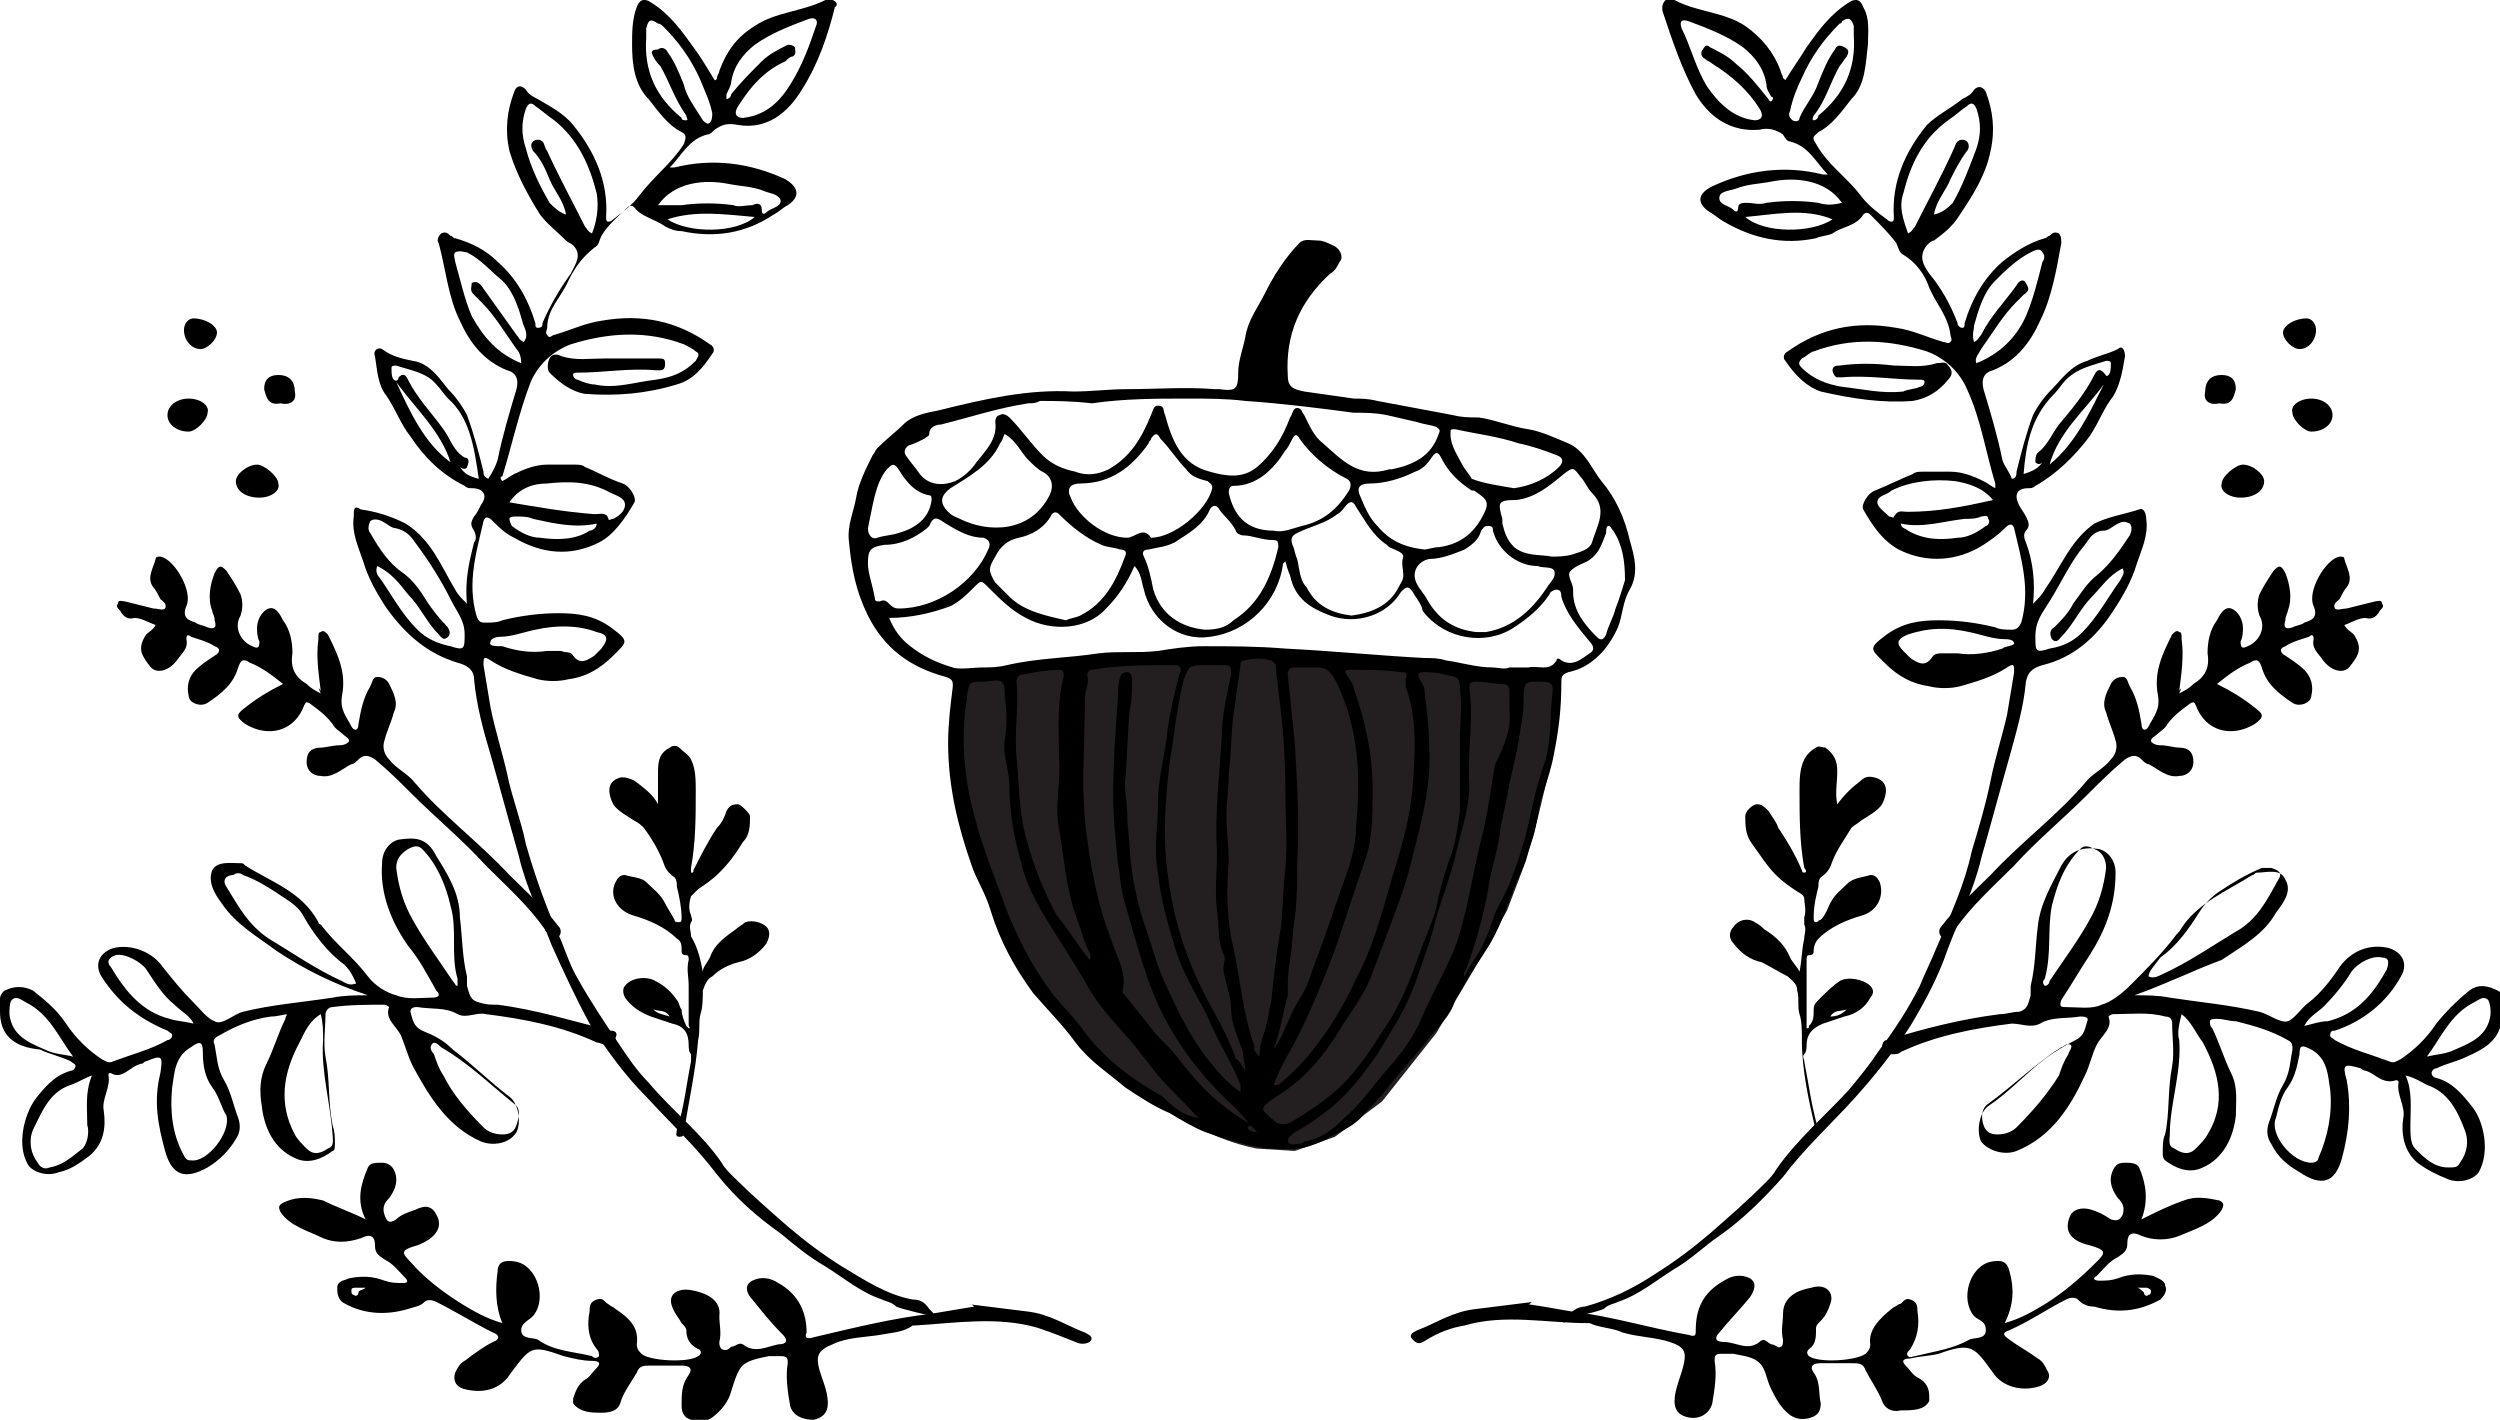<?xml version="1.0" encoding="utf-8"?>
<!-- Generator: Adobe Illustrator 19.2.1, SVG Export Plug-In . SVG Version: 6.00 Build 0)  -->
<svg version="1.1" id="Layer_1" xmlns="http://www.w3.org/2000/svg" xmlns:xlink="http://www.w3.org/1999/xlink" x="0px" y="0px"
	 viewBox="0 0 106 60.2" style="enable-background:new 0 0 106 60.2;" xml:space="preserve">
<style type="text/css">
	.st0{fill:#231F20;}
</style>
<path class="st0" d="M41,28.9l2.6-0.5l2.3-0.2l4.3-0.4l2.7,0l2.7,0.2l3.9,0.2l2.6,0.4l2.1,0.4l1.8-0.3l-0.3,3.9l-0.5,2.1l-0.5,1.8
	l-0.8,2.1l-1.4,2.5l-1.6,2.7l-2.3,2.9l-2,1.5l-1.7,0.6l-1.6-0.1c0,0-2-0.3-4.4-2l-2.7-2.5l-3-3.8c0,0-1.3-3.8-1.4-3.8
	c-0.1,0-1.1-3.4-1.1-3.4v-2L41,28.9z"/>
<path d="M76.3,41.2c0.1-0.5,0.1-1,0.2-1.4c0-0.2,0.1-0.4,0-0.6c0-0.1,0-0.2,0-0.3c0.1-0.3,0-0.6,0-0.8c0-0.1-0.1-0.2-0.3-0.3
	c-0.3-0.2-0.6-0.4-0.9-0.7c-0.4-0.4-0.7-0.9-1-1.3C74,35.4,74,35,74,34.6c0-0.2,0.3-0.5,0.5-0.5c0.2,0,0.3,0.1,0.5,0.3
	c0.1,0.2,0.3,0.4,0.4,0.7c0.4,0.6,0.7,1.1,1,1.8c0,0,0,0.1,0.1,0.1c0.1,0,0.1-0.1,0-0.2c-0.2-1.1-0.2-2.2-0.2-3.3
	c0-0.4,0-0.9,0.2-1.3c0.1-0.2,0.3-0.4,0.5-0.5c0.1-0.1,0.3,0,0.4,0c0.4,0.3,0.5,0.6,0.5,1c0,0.5-0.1,0.9,0,1.4c0.3-0.4,0.6-0.7,1-1
	c0.2-0.2,0.4-0.2,0.7-0.1c0.5,0.2,0.4,0.7,0.2,1.1c-0.2,0.3-0.6,0.5-0.9,0.7c-0.1,0.1-0.3,0.2-0.4,0.3c-0.3,0.5-0.6,0.9-0.8,1.4
	c-0.1,0.3-0.2,0.5-0.5,0.7c-0.1,0.1-0.1,0.3-0.1,0.4c-0.1,0.4-0.2,0.8-0.2,1.3c0,0.1,0,0.2,0.1,0.2c0.1,0,0.1-0.1,0.2-0.1
	c0.2-0.2,0.3-0.5,0.4-0.7c0.2-0.4,0.5-0.6,0.8-0.9c0.3-0.2,0.6-0.2,0.9-0.3c0.2,0,0.3,0.1,0.4,0.3c0.2,0.6-0.1,1.2-0.7,1.4
	c-0.7,0.2-1.4,0.5-1.9,1c-0.1,0.1-0.2,0.3-0.2,0.5c0,0.1,0,0.2-0.2,0.2c-0.1,0-0.1,0.1-0.1,0.2c0,0.4,0,0.7,0,1.1c0,0.4,0,0.8,0,1.2
	c0,0.2,0,0.4,0,0.5c0,0,0,0.1,0,0.1c0.1,0,0.1,0,0.1-0.1c0.2-0.2,0.2-0.4,0.2-0.7c0-0.2,0.1-0.3,0.2-0.4c0.3-0.3,0.6-0.6,0.9-0.8
	c0.3-0.2,1-0.1,1.3,0.2c0.2,0.2,0.1,0.4,0,0.5c-0.2,0.4-0.6,0.7-1.1,0.8c-0.3,0.1-0.6,0.2-0.9,0.3c-0.5,0.2-0.7,0.5-0.7,0.9
	c0,0.1,0,0.3-0.1,0.4c-0.1,0.1,0,0.2,0,0.3c0.2,1,0.3,1.9,0.6,2.9c0,0.1,0.1,0.2-0.1,0.3C77,48.3,77,48.1,77,48
	c-0.3-1.3-0.6-2.6-0.6-3.9c0-0.4,0-0.8-0.1-1.1c-0.1-0.3,0-0.7-0.1-1c0-0.3-0.2-0.4-0.4-0.6c-0.4-0.2-0.7-0.4-1.1-0.6
	c-0.5-0.1-0.9-0.4-1.2-0.8c-0.2-0.2-0.2-0.5,0-0.7c0.2-0.3,0.6-0.4,0.9-0.2c0.2,0.1,0.3,0.2,0.4,0.3c0.5,0.3,0.9,0.7,1.1,1.2
	C76,40.8,76.2,41,76.3,41.2C76.2,41.2,76.3,41.2,76.3,41.2z M77.6,43.1c0.3,0,0.5-0.1,0.7-0.3C78,42.9,77.8,42.8,77.6,43.1z"/>
<path d="M92.4,29.4c0.2-0.1,0.4-0.2,0.6-0.4c0.5-0.3,0.7-0.7,0.6-1.3c0-0.5,0.1-1,0.4-1.4c0.1-0.2,0.3-0.6,0.6-0.5
	c0.3,0.1,0.5,0.5,0.5,0.8c0,0.2,0,0.4-0.1,0.6c0,0.3,0.1,0.3,0.3,0.2c0.5-0.2,0.8-0.8,0.5-1.3c-0.1-0.3-0.1-0.6,0-0.9
	c0.2-0.4,0.4-0.7,0.6-1c0.2-0.2,0.3-0.3,0.5,0.1c0.2,0.5,0.3,1.1,0.1,1.6c0,0.1-0.1,0.2-0.1,0.4c-0.1,0.3,0,0.4,0.3,0.3
	c0.2-0.1,0.4-0.1,0.5-0.2c0.3-0.1,0.6-0.2,0.4-0.7c-0.3-0.6,0.5-2,1.1-2.1c0.1,0,0.2,0,0.2,0.1c0.1,0.4,0.4,0.8,0.1,1.2
	c-0.1,0.1-0.2,0.3-0.3,0.5c-0.1,0.1-0.3,0.2-0.2,0.4c0.1,0.1,0.3,0,0.5,0c0.4-0.1,0.8-0.2,1.2-0.3c0.1,0,0.3-0.1,0.3,0.1
	c0.1,0.1,0,0.2-0.1,0.3c-0.1,0.2-0.3,0.4-0.6,0.3c-0.3,0-0.6,0.2-0.9,0.3c0.1,0.2,0.3,0.3,0.4,0.4c0.4,0.6,0.2,0.9-0.2,1.4
	c-0.3,0.3-0.8,0.1-1.1-0.3c-0.2-0.3-0.5-0.5-0.4-0.9c0-0.2-0.1-0.2-0.2-0.1c-0.3,0.1-0.7,0.2-1,0.4c-0.3,0.1-0.2,0.3,0,0.4
	c0.3,0.2,0.6,0.4,0.8,0.6c0.3,0.3,0.4,0.7,0.3,1.1c0,0.3-0.5,0.5-0.8,0.3c-0.6-0.4-1.1-0.8-1.3-1.5c-0.1-0.3-0.2-0.4-0.5-0.2
	c-0.5,0.2-0.9,0.5-1.4,0.9c0.6,0.3,1.1,0.6,1.6,1c0.4,0.3,0.4,0.4,0,0.7c-1,0.6-2.1,0.3-2.5-0.8c-0.1-0.2-0.1-0.1-0.2-0.1
	c-0.4,0.3-0.7,0.5-1,0.9c-0.1,0.2-0.3,0.3-0.4,0.4c-0.1,0.1-0.3,0.2-0.3,0.3c0,0.1,0.2,0.2,0.4,0.2c0.3,0,0.6,0.1,0.8,0.1
	c0.4,0,0.6,0.2,0.6,0.6c0,0.4-0.3,0.6-0.6,0.6c-0.5,0.1-0.9-0.3-1.3-0.5c-0.1,0-0.2-0.1-0.3-0.2c-0.2-0.2-0.4-0.2-0.7,0
	c-0.6,0.5-1.1,1-1.6,1.5c-1,1-2.1,1.9-3.1,3c-0.9,0.9-1.8,1.7-2.5,2.7c0,0.1-0.1,0.1-0.2,0.2c-0.1,0.1-0.3,0.2-0.4,0.1
	c-0.1-0.1-0.1-0.3,0-0.4c0.6-0.8,1.4-1.5,2.1-2.2c1.3-1.4,2.8-2.5,4-3.9c0.3-0.4,0.8-0.6,1.1-1c0.2-0.2,0.3-0.5,0.2-0.8
	c-0.1-0.4-0.3-0.8-0.4-1.2c-0.2-0.4,0-0.8,0.2-1.2c0.1-0.2,0.3-0.3,0.5-0.3c0.2,0,0.2,0.2,0.3,0.4c0.3,0.5,0.4,1,0.5,1.6
	c0,0.3,0.2,0.3,0.3,0.1c0.2-0.4,0.5-0.7,0.4-1.3c-0.2-1,0.2-1.8,0.6-2.6c0.1-0.1,0.2-0.2,0.3-0.1c0.1,0,0.1,0.1,0.1,0.3
	c0.1,0.7,0,1.4-0.1,2.2C92.5,29.1,92.5,29.2,92.4,29.4z"/>
<path d="M90.5,42.2c0.5,0,1,0,1.5,0.1c1.3,0.2,2.5,0.3,3.8,0.6c0.4,0.1,0.9,0.5,1.2,0.4c0.3-0.1,0.6-0.6,0.9-0.8
	c0.5-0.4,0.9-0.9,1.3-1.5c0.5-0.7,1.3-1,2.1-0.8c0.6,0.2,0.8,0.7,0.5,1.2c-0.6,1.1-1.6,1.9-2.8,2.3c-0.1,0-0.2,0-0.2,0.2
	c0,0.1,0.1,0.1,0.2,0.2c0.7,0.4,1.5,0.6,2.3,0.9c0.2,0.1,0.3,0,0.5-0.1c0.6-0.4,1.1-0.9,1.5-1.5c0.4-0.5,0.9-1,1.4-1.4
	c0.4-0.3,0.8-0.2,1.2,0c0.4,0.2,0.2,0.6,0.2,0.9c0,1.1-0.6,1.5-1.5,1.9c-0.4,0.2-0.9,0.3-1.3,0.5c-0.1,0-0.2,0.1-0.2,0.2
	c0,0.1,0.1,0.2,0.2,0.2c0.7,0.2,1.1,0.7,1.5,1.2c0.5,0.6,0.8,1.9,0.3,2.8c-0.2,0.3-0.8,0.5-1.3,0.3c-0.5-0.2-0.9-0.4-1.3-0.7
	c-0.6-0.5-0.7-1.3-0.6-1.9c0.1-0.5-0.3-1-0.2-1.5c0-0.1-0.1-0.1-0.1-0.1c-0.6,0.2-0.9-0.3-1.3-0.4c-0.1,0-0.2-0.1-0.2-0.1
	c-0.7-0.2-0.8-0.2-0.6,0.5c0.2,1.1,0.1,2.2-0.2,3.3c-0.3,1.1-0.9,1.2-1.8,0.6c-0.5-0.3-0.9-0.6-1.2-1.2c-0.2-0.3-0.2-0.6-0.1-0.9
	c0.2-0.5,0.3-1.1,0.6-1.6c0.3-0.5,0.3-1,0.4-1.5c0-0.2,0-0.3-0.2-0.4c-0.7-0.4-1.4-0.6-2.2-0.8c-0.3,0-0.5-0.1-0.8-0.1
	c-0.1,0-0.3,0-0.3,0.1c0,0.1,0,0.2,0.1,0.3c0.3,0.6,0.5,1.3,0.8,1.9c0.3,0.6,0.2,1.2,0.2,1.8c-0.1,0.9-0.5,1.8-1.4,2.2
	c-0.6,0.3-1.2,0-1.6-0.3c-0.1-0.1-0.1-0.2-0.1-0.3c0-0.3,0-0.6,0.1-0.8c0.2-0.9,0.1-1.9,0.3-2.9c0.1-0.6,0-1.2,0-1.8
	c0-0.2-0.1-0.3-0.3-0.3c-0.7-0.2-1.5-0.1-2.2-0.1c-0.1,0-0.2,0.1-0.2,0.1c0.2,0.5-0.3,0.8-0.5,1.2c-0.2,0.4-0.3,0.9-0.5,1.3
	c-0.6,1.3-1.4,2.6-2.9,3.2c-0.5,0.2-1.2,0-1.5-0.4c-0.2-0.4-0.1-1.2,0.3-1.5c0.9-0.6,1.6-1.4,2.4-2c0.4-0.3,0.9-0.6,1.3-0.8
	c0.4-0.2,0.4-0.5,0.5-0.8c0.1-0.2-0.2-0.2-0.3-0.2c-0.6,0.1-1.2,0-1.7,0.3c-0.4,0.2-0.8,0-1.2,0c-1.6,0.2-3.2,0.5-4.7,1.2
	c-0.1,0.1-0.2,0.1-0.4,0.1c-0.2,0-0.3-0.1-0.4-0.3c0-0.2,0.1-0.3,0.2-0.3c1.6-0.5,3.2-0.9,4.8-1.1c0.3,0,0.5-0.1,0.8-0.1
	c0.4-0.1,0.4-0.4,0.5-0.7c0-0.1,0-0.3,0-0.4c0.2-0.8,0.2-1.7,0.3-2.5c0.1-1,0.6-1.8,1-2.6c0.4-0.7,1-0.8,1.6-0.7
	c0.4,0.1,0.7,0.5,0.7,1c0,1.3-0.4,2.4-1.1,3.5c-0.4,0.6-0.8,1.3-1.2,1.9c-0.1,0.3,0,0.3,0.2,0.3c0.5,0,1.1,0.1,1.5-0.1
	c0.4-0.1,0.9-0.5,1.2-0.8c0.7-0.7,1.4-1.4,2-2.2c0,0,0.1-0.1,0.1-0.1c0.7-1.2,2-1.7,3.1-2.4c0.1,0,0.1-0.1,0.2-0.1
	c0.4,0,1-0.2,1.2,0.3c0.3,0.5-0.1,1-0.4,1.4c-0.5,0.9-1.4,1.4-2.3,2C93.1,41.1,91.9,41.7,90.5,42.2z M86.7,41.8
	c0.1,0,0.2-0.1,0.2-0.2c0.6-0.9,1.2-1.7,1.7-2.6c0.4-0.7,0.6-1.4,0.7-2.2c0-0.4-0.2-0.7-0.5-0.8c-0.2-0.1-0.4-0.2-0.6,0
	c-0.7,0.7-1,1.6-1.2,2.4c-0.2,1,0,2-0.3,3.1C86.6,41.6,86.6,41.7,86.7,41.8z M97,46.1c-0.3,0.4-0.4,0.9-0.5,1.3
	c-0.3,0.7,0.7,1.9,1.5,1.9c0.2,0,0.3-0.1,0.3-0.2c0.4-0.9,0.6-1.9,0.5-2.9c-0.1-0.6-0.1-1.3-0.8-1.7c-0.4-0.2-0.5-0.2-0.5,0.2
	C97.4,45.2,97.3,45.7,97,46.1z M92.5,43c-0.1,0.4-0.2,0.8-0.1,1.1c0.1,1.4-0.4,2.7-0.4,4c0,0.2-0.1,0.5,0.2,0.6
	c0.3,0.2,0.6,0.3,0.9,0c0.2-0.2,0.4-0.4,0.5-0.6c0.8-1.3,0.5-2.6-0.2-3.9C93.1,43.8,92.9,43.3,92.5,43z M91.1,41.4
	c0.2,0.1,0.4,0,0.6-0.1c1.1-0.5,2.1-1.2,3.1-1.8c0.9-0.5,1.3-1.3,1.8-2.2c0.2-0.3,0-0.4-0.3-0.5c-0.1,0-0.3,0-0.4,0
	c-0.7,0.3-1.2,0.6-1.8,1c-0.3,0.2-0.6,0.5-0.8,0.8c-0.5,0.8-1,1.5-1.7,2C91.3,41,91.1,41.2,91.1,41.4z M102,45.6
	c0.3,0.7,0.2,1.4,0.2,2.1c0,0.4,0,0.8,0.2,1c0.4,0.4,0.8,0.8,1.4,0.8c0.3,0,0.4,0,0.5-0.2c0.3-0.4,0.4-0.9,0.2-1.4
	c-0.3-0.8-0.7-1.6-1.6-1.9C102.7,45.9,102.4,45.7,102,45.6z M87.3,45.6c0.1-0.3,0.2-0.6,0.4-0.9c0-0.1,0.2-0.3,0.1-0.4
	c-0.2-0.1-0.3,0.1-0.4,0.1c-1.1,0.7-2,1.6-3.1,2.4C84,47,84,47.4,84.1,47.7c0.1,0.3,0.3,0.4,0.6,0.4c0.3,0,0.6-0.1,0.8-0.3
	C86.2,47.1,86.8,46.4,87.3,45.6z M97.7,43.5c0.4-0.1,0.7-0.2,1-0.2c1.2-0.3,1.9-1.1,2.5-2.2c0.1-0.3,0.1-0.5-0.2-0.5
	c-0.4-0.1-1,0.2-1.3,0.6c-0.3,0.5-0.7,1-1.2,1.5C98.3,42.9,97.9,43.1,97.7,43.5z M102.9,44.8c0.4-0.1,0.8-0.1,1.2-0.3
	c0.7-0.3,1.4-0.6,1.5-1.5c0-0.2,0-0.4-0.1-0.6c-0.2-0.2-0.4,0-0.6,0.1C103.9,43,103.5,44,102.9,44.8z"/>
<path d="M92.6,50.9c-0.6,0.2-1.2,0.5-1.8,0.8c0.3-0.8,0.2-1.5-0.1-2.2c-0.1-0.2-0.4-0.2-0.6-0.2c-0.3,0-0.4,0.1-0.5,0.3
	c-0.2,0.4-0.1,0.8,0.2,1.2c0.2,0.2,0.3,0.4,0.2,0.7c-0.1,0.2-0.2,0.3-0.5,0.2c-0.3-0.2-0.5-0.3-0.8-0.4c-0.3-0.1-0.7-0.1-0.9,0.2
	c-0.3,0.6-0.1,1.1,0.8,1.3c0.7,0.2,0.7,0.3,0.3,0.7c-0.7,0.7-1.4,1.3-2.2,1.8c-0.5,0.3-1,0.6-1.7,0.8c0.4-0.8,0.4-1.5,0.2-2.2
	c-0.1-0.4-0.3-0.5-0.8-0.4c-0.9,0.2-1.3,1.6-0.7,2.3c0.2,0.2,0.5,0.2,0.5,0.6c0,0.4-0.5,0.3-0.7,0.4c-0.7,0.4-1.5,0.5-2.3,0.7
	c-0.1,0-0.2,0.1-0.3,0c-0.1-0.1,0-0.2,0.1-0.3c0.3-0.5,0.4-1,0.3-1.6c0-0.2,0-0.4-0.3-0.5c-0.3-0.1-0.3,0.2-0.5,0.2
	c-0.1,0.1-0.2,0.1-0.3,0.2c-0.5,0.4-1,0.9-0.9,1.5c0,0.2-0.1,0.3-0.2,0.4c-0.4,0.3-2,0.4-2.4,0.1c-0.1-0.1-0.1-0.2,0-0.3
	C77,57,77,56.7,77,56.3c0-0.1,0.1-0.2,0.2-0.3c0.2-0.2,0.3-0.4,0.4-0.7c0.2-0.5-0.2-0.9-0.8-0.7c-0.6,0.1-1.2,0.4-1.2,1.1
	c0,0.4-0.1,0.7,0,1.1c0,0.1,0,0.3-0.1,0.3c-0.1,0.1-0.2-0.1-0.4-0.1c-0.2-0.1-0.3-0.3-0.5-0.1c-0.5,0.4-1,0-1.5,0
	c-0.4,0-0.4-0.2-0.2-0.4c0.4-0.5,0.9-1,1.3-1.5c0.2-0.3,0.3-0.6,0-0.8c-0.4-0.2-0.8-0.1-1.1,0.1c-0.9,0.5-1.2,1.2-1.2,2.1
	c0,0.2,0,0.3-0.3,0.2c-1.7-0.3-3.3-0.8-5-1c-0.6-0.1-1.1-0.2-1.8-0.3c0.1,0,0.1-0.1,0.2-0.1l-2.4,0.3c-1,0.1-1.7,0.6-2.5,0.9
	c-0.2,0.1-0.4,0.2-0.2,0.4c0.2,0.2,0.3,0.2,0.6,0c0.5-0.3,1-0.5,1.6-0.6c1.7-0.5,3.5-0.1,5.2-0.1c0,0,0.1,0,0.1,0
	c0.4,0.2,1,0.2,1.4,0.4c0.7,0.2,1.4,0.2,2,0.4c0.6,0.2,0.7,0.4,0.6,0.9c-0.1,0.5-0.4,1.1-0.4,1.6c0,0.3,0.1,0.6,0.6,0.7
	c0.5,0.1,0.9-0.2,1-0.6c0.1-0.6,0.2-1.2,0.1-1.8c0-0.2,0-0.3,0.3-0.3c0.1,0,0.3,0,0.5,0c0.4,0.1,0.9,0.1,1.2,0.5
	c0.2,0.3,0.2,0.6,0.4,1c0.2,0.4,0.4,0.8,0.8,1.1c0.3,0.2,0.6,0.2,0.9,0.1c0.3-0.1,0.4-0.3,0.4-0.6c-0.1-0.4,0-0.9-0.3-1.3
	c-0.2-0.3,0-0.4,0.3-0.4c0.4,0,0.9,0,1.3,0c0.3,0,0.5,0,0.6,0.3c0.2,0.4,0.5,0.8,0.7,1.3c0.1,0.3,0.4,0.5,0.8,0.4c0.5,0,1,0,1.2-0.4
	c0-0.1,0-0.1,0-0.2c0-0.3-0.1-0.6-0.5-0.8c-0.2-0.1-0.3-0.3-0.5-0.5c-0.2-0.2-0.1-0.3,0.2-0.3c0.4-0.1,0.8-0.1,1.2-0.2
	c1.4-0.5,1.5-0.3,2.3,0.8c0.4,0.6,1.2,0.8,1.9,0.6c0.4-0.1,0.6-0.4,0.4-0.7c-0.1-0.2-0.2-0.4-0.4-0.5c-0.4-0.3-0.8-0.5-1.2-0.8
	c-0.3-0.2-0.3-0.3,0-0.4c0.9-0.4,1.6-0.9,2.4-1.3c0.2-0.1,0.4-0.1,0.5,0c0.2,0.2,0.4,0.3,0.7,0.3c1,0.3,1.9,0.2,2.8-0.3
	c0.2-0.2,0.3-0.4,0.2-0.6c0-0.2-0.3-0.3-0.5-0.4c-0.5-0.1-1-0.1-1.5,0.1c-0.3,0.1-0.5,0.1-0.8,0.1c-0.2,0-0.3-0.1-0.1-0.2
	c0.3-0.3,0.5-0.6,0.9-0.8c0.3-0.2,0.4-0.3,0.4-0.6c0-0.4,0.2-0.5,0.6-0.3c0.5,0.2,1.1,0.2,1.6,0c0.7-0.3,1.4-0.5,1.8-1.1
	c0.1-0.2,0.1-0.3-0.1-0.4C93.6,50.8,93.1,50.7,92.6,50.9z M91,54.6c0.1,0,0.2,0.1,0.2,0.1c0,0.1,0,0.2-0.1,0.2
	c-0.1,0.1-0.2,0-0.2-0.1c-0.1-0.1-0.2-0.2-0.3-0.2C90.7,54.6,90.9,54.6,91,54.6z"/>
<path d="M66.5,55.9c0,0,1.3-0.3,1.5-0.4c0.2-0.2,0.4-0.2,0.6-0.3c0.9-0.3,1.6-0.9,2.4-1.4c0.7-0.4,1.3-1,1.9-1.4
	c1-0.7,1.9-1.6,2.7-2.5c0.9-1.2,2-2.2,3-3.3c0.9-1,1.7-2,2.4-3.1c0.6-1,1.2-2.1,1.6-3.3c0.5-1.3,1.1-2.5,1.4-3.8
	c0.4-1.4,0.8-2.9,1.2-4.3c0.3-1.1,0.6-2.1,0.7-3.2c0.1-0.5,0.4-0.6,0.7-0.7c1.3-0.3,2.3-1.2,3-2.3c0.4-0.6,0.8-1.3,1-2
	c0.2-0.6,0.5-1.2,0.4-1.9c0-0.2-0.1-0.5-0.3-0.4c-0.6,0.2-1.3,0.3-1.9,0.6c-1,0.7-1.4,1.8-2.1,2.8c-0.1,0.2-0.3,0.4-0.5,0.6
	c0.1-0.9,0-1.8-0.3-2.6c-0.1-0.2-0.1-0.4,0-0.5c0.2-0.2,0.1-0.4,0-0.6c-0.1-0.2-0.2-0.3-0.3-0.5c-0.2-0.4-0.1-0.7,0.4-0.7
	c0.1,0,0.2,0,0.3-0.1c0.9-0.5,1.7-1.3,2.3-2.1c0.4-0.6,0.6-1.2,1-1.7c0.3-0.5,0.4-1.1,0.5-1.7c0-0.2-0.1-0.5-0.3-0.3
	c-0.4,0.2-0.9,0.3-1.3,0.5c-0.7,0.2-1.1,0.8-1.5,1.2c-0.3,0.3-0.6,0.7-0.8,1.1c-0.3,0.8-0.5,1.6-0.7,2.4c0,0.1,0,0.3-0.2,0.3
	c-0.1-0.3-0.3-0.5-0.4-0.8c-0.2-1-0.5-2-0.8-3c-0.1-0.4,0-0.7,0.4-0.8c1-0.4,1.6-1.2,2-2.1c0.5-1,0.7-2.2,0.9-3.3
	c0-0.1,0-0.3-0.1-0.4c-0.2-0.1-0.3,0-0.4,0.1c-0.1,0-0.1,0.1-0.2,0.1c-0.7,0.2-1.3,0.6-1.8,1c-0.8,0.7-1.3,1.6-1.6,2.6
	c0,0.1,0,0.2-0.1,0.2c-0.1,0-0.2-0.1-0.2-0.2c-0.3-0.8-0.7-1.5-1.2-2.1c-0.2-0.3-0.5-0.7-0.1-1.2c0.1-0.1,0.2-0.2,0.3-0.2
	c0.4-0.3,0.8-0.6,1.1-1.1c0.6-0.9,1.1-1.7,1.3-2.7c0.2-0.9,0.1-1.7-0.2-2.5c-0.1-0.2-0.3-0.3-0.5-0.1c-0.1,0.2-0.3,0.3-0.5,0.4
	c-0.5,0.4-1.1,0.7-1.5,1.1c-0.9,1.1-1.5,2.4-1.4,3.9c0,0.1,0,0.2-0.1,0.2c0,0-0.1,0-0.2-0.1c-0.4-0.3-0.8-0.6-1.1-1
	c-0.6-0.8-1.4-1.3-1.9-2.2c-0.2-0.3-0.1-0.3,0.1-0.5c0.6-0.3,1-0.9,1.4-1.4c0.6-0.6,0.6-1.5,0.7-2.3c0-0.5,0.1-1.1-0.2-1.6
	c-0.1-0.3-0.3-0.4-0.6-0.2c-0.8,0.5-1.3,1.2-1.8,1.9c-0.3,0.5-0.6,0.9-0.9,1.4c-0.1-0.1-0.1-0.1-0.1-0.1c0-0.1-0.1-0.2-0.1-0.3
	c-0.3-0.8-0.8-1.4-1.5-1.9c-0.9-0.6-2.1-0.6-3-1.1c-0.3-0.2-0.6,0.1-0.5,0.5c0.4,1.2,0.8,2.4,1.4,3.5c0.6,1,1.5,1.6,2.7,1.5
	c0.4-0.1,0.7,0,1,0.2C75.7,5.9,75.8,6,75.9,6c0.8,0.2,1.1,0.9,1.6,1.4c-0.1,0-0.2,0-0.2,0c-1.6-0.4-3.2-0.2-4.7,0.5
	c-0.6,0.3-0.7,0.7-0.1,1.1c0.2,0.1,0.4,0.3,0.6,0.4c1.2,0.7,2.5,1,3.9,0.7c0.2-0.1,0.5-0.1,0.7-0.2c0.4-0.3,1-0.3,1.3-0.8
	c0.1-0.1,0.2-0.1,0.3,0c0.4,0.4,0.8,0.8,1.1,1.2c0.1,0.2,0.1,0.4,0.3,0.5c0.5,0.3,0.9,0.8,1.1,1.4c0.3,0.7,0.8,1.2,0.9,2
	c0,0.1,0.1,0.2,0,0.3c-0.1,0.1-0.2,0-0.3,0c-0.7-0.2-1.3-0.5-2-0.6c-1.7-0.3-3.2,0-4.6,1c-0.2,0.1-0.2,0.3-0.1,0.4
	c0.4,0.6,0.9,1.1,1.5,1.3c1.3,0.3,2.6,0.5,3.9,0.4c0.6-0.1,1.1-0.4,1.5-0.9c0.2-0.2,0.2-0.4,0-0.6c-0.1-0.2-0.3-0.1-0.5-0.1
	c-0.6,0.2-1.2,0.1-1.8,0.1c-0.8-0.1-1.6-0.1-2.3,0c-0.1,0-0.3,0-0.3,0.2c0,0.1,0.1,0.3,0.2,0.3c0.1,0,0.1,0,0.2,0
	c1.1-0.1,2.2,0.1,3.3,0.1c0.1,0,0.2,0,0.2,0.1c0,0.1-0.1,0.2-0.2,0.2c-0.2,0.1-0.5,0.1-0.7,0.2c-0.9,0.1-1.7-0.1-2.6-0.2
	c-0.6-0.1-1.2-0.3-1.7-0.8c-0.1-0.1-0.2-0.2,0-0.4c0.2-0.1,0.4-0.3,0.5-0.3c1.6-0.6,3.2-0.5,4.8,0c0.8,0.3,1.4,0.9,1.7,1.6
	c0.6,1.3,0.8,2.7,1.2,4c0,0.1,0,0.2,0,0.2c-0.2-0.1-0.3-0.2-0.5-0.3c-0.4-0.2-0.9-0.4-1.4-0.4c-0.4,0-0.8,0-1.2,0
	c-0.1,0-0.3,0-0.4,0.1c-0.5,0.2-1.1,0.5-1.6,0.7c-0.3,0.1-0.6,0.6-0.5,0.8c0.4,0.7,0.8,1.3,1.5,1.7c1.2,0.6,2.5,0.5,3.6-0.2
	c0.3-0.2,0.6-0.4,0.9-0.7c0.1-0.1,0.3-0.3,0.4,0c0.3,1.3,0.7,2.6,0.3,4c-0.1,0.2-0.2,0.3-0.4,0.3c-0.2,0-0.5,0-0.7-0.1
	c-0.8-0.2-1.6-0.3-2.4-0.3c-0.8,0-1.5,0.1-2.2,0.6c-0.8,0.6-0.7,0.6-0.1,1.2c0.6,0.6,1.2,0.9,1.9,1c0.4,0.1,0.9,0.1,1.3,0
	c0.7-0.2,1.4-0.4,2-0.8c0.3-0.2,0.3-0.1,0.3,0.2c-0.1,0.6-0.2,1.2-0.3,1.8c-0.2,0.9-0.5,1.8-0.7,2.8c-0.2,1-0.5,2-0.8,3
	c-0.3,1.4-0.9,2.7-1.5,4.1c-0.2,0.5-0.5,1.1-0.7,1.6c-0.5,1-1.1,1.9-1.7,2.7c-0.4,0.6-0.8,1.1-1.3,1.7c-1,1.1-2.2,2.1-3.1,3.4
	c-0.1,0.2-0.3,0.4-0.5,0.6c-0.7,0.7-1.5,1.4-2.3,2.1c-0.7,0.6-1.5,1.2-2.3,1.7c-0.9,0.6-1.9,1.1-3,1.4c-0.2,0-0.5,0.1-0.7,0.4
	c-0.1,0.1,0,0-0.1,0.1c-0.1,0.1-0.1,0-0.1,0.2L66.5,55.9z M86.9,25.5c0.5-0.8,0.9-1.7,1.5-2.4c0.2-0.3,0.4-0.6,0.8-0.6
	c0.2,0,0.4-0.2,0.6-0.3c0.2-0.1,0.3-0.1,0.5,0c0.1,0.1,0.1,0.3,0,0.5c-0.4,0.6-0.8,1.2-1.4,1.7c-0.4,0.3-0.7,0.8-1,1.2
	c-0.2,0.4-0.5,0.7-0.8,1c-0.2,0.1-0.2,0.3-0.1,0.5c0.2,0.2,0.3,0,0.4-0.1c0.5-0.5,0.8-1.2,1.3-1.7c0.4-0.4,0.7-0.9,1.3-1.2
	c0.1,0.2,0,0.3-0.1,0.5c-0.5,0.7-1,1.6-1.6,2.2c-0.4,0.4-0.8,0.6-1.4,0.7c-0.6,0.2-0.6,0.1-0.6-0.5C86.3,26.3,86.6,26,86.9,25.5z
	 M86.9,19.7c0.4-1.4,1.5-2.3,2.3-3.4C88.6,17.5,88,18.8,86.9,19.7z M87.1,16.7c0.2-0.2,0.3-0.4,0.5-0.6c0.5-0.5,1.1-0.6,1.7-0.8
	c0.1,0,0.2,0,0.2,0.1c0,0.2,0,0.4-0.1,0.5c-0.1,0.1-0.1,0-0.2-0.1c-0.2-0.2-0.3-0.1-0.4,0.1c-0.4,0.8-1,1.5-1.5,2.1
	c-0.3,0.4-0.5,0.9-0.9,1.2c-0.1,0.1-0.1,0.3-0.1,0.4c0.1,0.1,0.2,0.1,0.3,0c-0.2,0.3-0.5,0.4-0.8,0.5C85.9,18.9,86.1,17.7,87.1,16.7
	z M75.1,4.3C75,4.3,75,4.2,74.9,4.1c-0.4-0.5-0.8-1-1.3-1.4c-0.3-0.3-0.7-0.5-1.1-0.7c-0.1-0.1-0.2-0.1-0.3,0.1
	c-0.1,0.1-0.1,0.3,0.1,0.4c0.1,0.1,0.2,0.1,0.3,0.2c0.8,0.5,1.5,1.1,2,1.9c0.2,0.3,0.1,0.5-0.2,0.5c-0.9-0.1-1.5-0.7-2-1.4
	c-0.5-0.8-0.7-1.7-1.1-2.5c-0.1-0.3,0-0.4,0.3-0.3c0.8,0.3,1.6,0.6,2.3,1.1c0.5,0.4,0.9,0.9,1,1.6c0,0.2,0.1,0.3,0.2,0.5
	C75.2,4.1,75.2,4.2,75.1,4.3z M78.2,2c-0.2-0.1-0.3-0.1-0.4,0.1c-0.3,0.4-0.5,0.9-0.7,1.4c-0.2,0.6-0.6,1-0.8,1.5
	c0,0.1-0.1,0.2-0.3,0.1c-0.1-0.1-0.2-0.2-0.1-0.4c0.1-0.5,0.3-1,0.5-1.4c0.4-0.9,0.9-1.6,1.6-2.3C78,1,78.1,1,78.1,0.9
	c0.3-0.2,0.4-0.1,0.5,0.2c0,0.1,0,0.3,0,0.4c0.1,1.4-0.4,2.5-1.5,3.4C77.1,5,77,5.1,76.9,5.1c-0.1,0,0-0.2,0-0.2
	c0.5-0.6,0.7-1.4,1.1-2.1c0.1-0.1,0.2-0.3,0.3-0.4C78.4,2.2,78.4,2.1,78.2,2z M74,9.2c1.2-0.1,2.5-0.4,3.7,0.1
	C76.8,9.9,74.8,9.9,74,9.2z M77.1,8.6c-0.7-0.1-1.5-0.1-2.2,0c-0.3,0.1-0.6,0-0.8,0c-0.2,0-0.4,0-0.4,0.2c0,0.2-0.1,0.2-0.2,0.1
	c-0.2-0.2-0.6-0.2-0.6-0.5c0-0.3,0.4-0.3,0.7-0.4c0.5-0.2,1-0.2,1.5-0.3c1-0.2,2.3-0.1,3,0.9C77.7,8.7,77.4,8.7,77.1,8.6z M81.2,9.6
	c-0.1,0.1-0.1,0.2-0.3,0.3c-0.2-0.6-0.4-1.1-0.2-1.7C81,7,81.5,5.9,82.6,5.1c0.3-0.2,0.5-0.4,0.8-0.6c0.2-0.2,0.3-0.1,0.4,0.1
	c0.2,0.6,0.2,1.1,0,1.7c-0.3,0.8-0.6,1.6-1,2.3C82.6,8.8,82.4,9,82,9.1c0.1-0.6,0.5-1,0.7-1.5c0.2-0.4,0.4-0.8,0.7-1.2
	c0.1-0.1,0.1-0.3,0-0.4c-0.1-0.1-0.3-0.1-0.4,0c-0.1,0.1-0.1,0.2-0.2,0.4C82.3,7.5,81.7,8.6,81.2,9.6z M85.9,12
	c-0.1-0.2-0.3-0.1-0.4,0.1c-0.5,0.7-1.1,1.3-1.5,2.1c-0.1,0.1-0.1,0.2-0.3,0.3c-0.1-0.3,0-0.5,0-0.7c0.2-0.7,0.4-1.4,0.9-1.9
	c0.4-0.4,0.9-0.9,1.5-1.2c0.2-0.1,0.4-0.2,0.5,0c0.1,0.1,0.1,0.3,0,0.4c-0.2,0.8-0.4,1.6-0.7,2.3c-0.4,0.9-1.1,1.6-2.1,2
	c-0.1-0.2,0.1-0.4,0.2-0.6c0.5-0.7,0.9-1.4,1.5-2c0.1-0.1,0.2-0.2,0.3-0.3C86.1,12.3,86,12.2,85.9,12z M84.2,22.3
	c-0.4,0.3-0.8,0.5-1.2,0.5c-0.7,0.1-1.4,0.1-2.1-0.3c-0.1-0.1-0.3-0.1-0.3-0.3c0.9,0.2,1.8-0.1,2.7-0.2c0.2,0,0.5,0,0.7-0.1
	c0.1,0,0.3-0.1,0.3,0.1C84.4,22.1,84.3,22.3,84.2,22.3z M80.9,21.7c-0.3,0-0.4-0.1-0.6,0.2c0,0.1-0.1,0-0.2,0
	c-0.2-0.2-0.5-0.4-0.5-0.6c0-0.3,0.4-0.3,0.6-0.5c0.8-0.4,1.8-0.5,2.7-0.4c0.6,0.1,1.2,0.3,1.6,0.8C83.2,21.5,82.1,21.7,80.9,21.7z
	 M84.9,27.5c-0.6,0.2-1.3,0.3-1.9,0.2c-0.2,0-0.4,0-0.6,0c-0.2,0-0.4,0-0.5,0.2c-0.3,0.4-0.6,0.2-0.9,0c-0.1-0.1-0.2-0.2-0.3-0.3
	c-0.3-0.3-0.3-0.5,0.2-0.7c0.9-0.3,1.7-0.3,2.6-0.1c0.5,0.1,1,0.3,1.5,0.3c0.1,0,0.4,0,0.4,0.2C85.3,27.4,85,27.4,84.9,27.5z"/>
<g>
	<path d="M45.5,16.6c0.8,0,1.5-0.1,2.3-0.1c1.2,0,2.5-0.1,3.7,0c0.1,0,0.1,0,0.2,0c0.7,0.1,0.8,0,0.8-0.7c0-0.5,0.2-1,0.3-1.5
		c0.1-0.7,0.5-1.2,0.8-1.8c0.4-0.8,0.9-1.6,1.5-2.2c0.2-0.2,0.5-0.1,0.8-0.1c0.2,0,0.4,0.1,0.6,0.2c0.3,0.1,0.5,0.5,0.3,0.7
		c-0.1,0.2-0.2,0.4-0.4,0.5c-1.3,1.2-1.9,2.6-1.8,4.3c0,0.5,0.2,0.6,0.7,0.7c0.7,0.1,1.4,0.2,2.1,0.3c0.3,0,0.6,0,1,0.1
		c1.1,0.2,2.1,0.4,3.2,0.6c0.4,0.1,0.7,0.1,1.1,0.1c0.7,0.1,1.4,0.4,2.1,0.5c0.6,0.1,1.2,0.4,1.7,0.6c0.7,0.3,1,1.1,1.4,1.6
		c0.6,0.7,1,1.6,1.2,2.5c0.2,0.7,0.4,1.4,0,2.1c-0.3,0.5-0.3,1.1-0.5,1.6c-0.4,0.9-1.1,1.7-2.1,1.9c-0.3,0.1-0.3,0.2-0.3,0.5
		c0,1-0.1,1.9-0.3,2.9c-0.1,0.6-0.3,1.2-0.5,1.8c-0.2,0.6-0.2,1.2-0.4,1.8c-0.2,0.6-0.4,1.3-0.7,1.9c-0.4,1-0.7,2-1.3,2.9
		c-0.3,0.5-0.7,1-1,1.6c-0.1,0.2-0.2,0.3-0.3,0.5c-0.2,0.7-0.7,1.1-1.1,1.6c-0.6,0.8-1.3,1.5-1.9,2.3c-0.3,0.4-0.7,0.7-1,1.1
		c-0.4,0.4-0.9,0.6-1.3,0.8c-0.3,0.2-0.6,0.3-0.9,0.4c-0.6,0.2-1.1,0.1-1.7,0.1c-0.9-0.1-1.8-0.4-2.7-0.7c-0.5-0.2-1-0.5-1.5-0.8
		c-0.7-0.3-1.3-0.7-1.9-1.1c-0.7-0.6-1.5-1.1-2.1-1.9c-0.5-0.7-1.2-1.4-1.8-2.1c-0.8-1.1-1.4-2.2-1.8-3.5c-0.2-0.7-0.6-1.3-0.8-1.9
		c-0.6-1.7-1-3.4-1-5.2c0-0.8,0.1-1.6,0.2-2.4c0-0.2,0-0.3-0.3-0.4c-1.5-0.4-2.6-1.2-3.3-2.6c-0.5-1-0.7-2-0.8-3.1
		c-0.1-0.7,0.2-1.3,0.3-1.9c0.1-0.6,0.4-1.2,0.7-1.8c0.1-0.1,0.1-0.2,0.2-0.3c0.4-0.4,0.8-0.7,1.1-1c0.4-0.4,1-0.5,1.5-0.6
		C41.8,16.9,43.6,16.5,45.5,16.6z M54.5,23.8c-0.1,0.1-0.1,0.1-0.1,0.1c-0.2,1.6-1.5,2.9-3.1,3.1c-1.3,0.2-2.5-0.7-2.8-2
		c-0.1-0.3-0.1-0.7-0.4-1c-0.3,0.7-0.7,1.3-1.2,1.8c-0.8,0.9-2.3,1-3.4,0.4c-0.6-0.3-1.1-0.8-1.6-1.3c-0.3-0.3-0.3-0.3-0.6,0
		c-0.3,0.3-0.6,0.6-1,0.8c-0.8,0.3-1.7,0.5-2.6,0.5c0.2,0.5,0.5,0.9,0.9,1.2c0.5,0.4,1.1,0.7,1.8,0.9c0.2,0.1,1,0,1.2,0
		c0.4,0,0.7,0,1.1-0.1c1.3-0.3,2.6-0.3,3.9-0.5c0.8-0.1,1.6,0,2.5-0.1c0.6-0.1,1.3-0.2,1.9-0.2c1.2,0,2.3,0,3.5,0.1
		c2,0.1,4,0.3,5.9,0.4c0.3,0,0.6,0,0.9,0.1c0.7,0.1,1.3,0.3,2,0.3c0.2,0,0.5,0.1,0.7,0c0.2,0,0.7,0,0.8,0c0.4-0.1,0.9,0.2,1.2-0.3
		c0-0.1,0.1-0.1,0.2,0c0.5,0.3,0.9-0.1,1.2-0.3c0.2-0.1,0.2-0.3,0-0.5c-0.5-0.6-1-1.2-1.2-1.9c0-0.1,0-0.3-0.2-0.3
		c-0.1,0-0.3,0.1-0.3,0.2c-0.4,0.6-0.9,1-1.5,1.4c-1.2,0.8-2.9,0.5-3.8-0.6c0,0-0.1-0.1-0.1-0.2c-0.1-0.3-0.3-0.5-0.4-0.7
		c-0.2-0.3-0.3-0.2-0.5,0c-0.6,1-1.9,1.4-3,1c-0.8-0.3-1.5-0.7-1.7-1.7C54.7,24.4,54.6,24.2,54.5,23.8z M53.3,48
		c-0.3-0.3-0.6-0.7-0.9-1c-1.2-1.1-2.2-2.3-3-3.8c-0.8-1.5-1.2-3.2-1.7-4.9c-0.2-0.6-0.2-1.2-0.3-1.7c-0.1-1-0.2-1.9-0.2-2.9
		c0-1.4,0.1-2.8,0.2-4.1c0-0.3,0-0.6,0.1-0.9c0-0.1,0.1-0.2,0.3-0.2c0.1,0,0.2,0.1,0.2,0.3c0,0.4,0,0.9-0.1,1.3
		c-0.1,1-0.1,2.1-0.2,3.1c0,0.5,0.1,0.9,0.1,1.4c0,0.5,0.1,1,0.1,1.5c0.1,1.1,0.3,2.2,0.7,3.3c0.3,0.9,0.5,1.7,0.9,2.5
		c0.5,1.1,1,2.1,1.7,3c0.4,0.5,0.8,1,1.4,1.4c0-0.1,0-0.2,0-0.3c-0.4-1-1-1.9-1.4-2.9c-0.5-1-1.1-1.9-1.4-3c-0.3-1-0.6-2-0.7-3.1
		c-0.2-1,0-2,0-3c0-1,0.3-2,0.4-3c0.1-0.8,0.3-1.6,0.5-2.4c0.1-0.2,0.1-0.4-0.2-0.4c-1.2,0-2.4,0-3.5,0.2c-0.1,0-0.2,0.1-0.2,0.2
		c0.1,0.4-0.1,0.7-0.1,1c0,2-0.2,4,0.1,6c0.2,1.5,0.5,2.9,1,4.2c0.2,0.7,0.7,1.4,0.5,2.2c0,0.1,0,0.1,0.1,0.2c0.4,0.5,0.8,1,1.2,1.5
		c0.3,0.4,0.7,0.7,1,1.1c0.9,1.2,1.9,2.2,3.2,2.9C52.7,47.8,53,48,53.3,48z M44.1,17C44.1,17,44.1,17,44.1,17
		c-0.2,0.1-0.3,0.1-0.5,0.1c-1.3,0.2-2.5,0.6-3.7,0.9c-0.2,0-0.5,0.1-0.5,0.4c0,0.1-0.1,0.1-0.2,0.2c-0.2,0.1-0.4,0.2-0.7,0.3
		c-0.1,0.1-0.2,0.2-0.1,0.4c0.2,0.3,0.4,0.5,0.6,0.8c0.4,0.5,1,0.5,1.5,0.3c0.4-0.2,0.7-0.5,0.9-0.8c0.4-0.5,0.9-1,0.8-1.7
		c0-0.2,0.1-0.3,0.2-0.3c0.1-0.1,0.3,0,0.4,0.1c0.5,0.5,0.9,1.1,1.4,1.6c0.4,0.4,0.9,0.6,1.4,0.7c0.5,0.2,1,0.1,1.4-0.1
		c0.9-0.5,1.4-1.3,1.8-2.3c0.1-0.2,0.1-0.4,0.3-0.4c0.3,0,0.2,0.2,0.3,0.4c0.3,1.1,0.7,2.1,1.9,2.4c0.7,0.2,1.4,0.3,2-0.2
		c0.7-0.6,1.1-1.3,1.4-2.1c0.1-0.1,0.1-0.4,0.3-0.4c0.2,0,0.2,0.2,0.3,0.3c0.2,0.4,0.4,0.9,0.8,1.2c0.8,0.7,1.5,1.5,2.8,1.1
		c0,0,0.1,0,0.1,0c1-0.2,1.7-0.6,2-1.5c0.1-0.2,0-0.2-0.1-0.3c-0.3-0.1-0.5-0.1-0.8-0.2c-0.4-0.1-0.9-0.2-1.3-0.3
		c-0.5-0.1-0.9-0.1-1.4-0.1c-1.5-0.2-3.1-0.4-4.6-0.5c-0.8-0.1-1.6-0.1-2.4-0.1c-1.4,0-2.7,0-4.1,0.2C45.4,17,44.7,17,44.1,17z
		 M53.4,44.8c0-0.6,0.2-0.9,0.3-1.4c0.1-0.3,0.1-0.6,0.2-0.9c0.1-1,0.2-2,0.4-3.1c0.1-0.9,0.1-1.7,0.2-2.6c0.1-1.1,0-2.1,0-3.2
		c0-1.4-0.1-2.9-0.3-4.3c0-0.3-0.1-0.7-0.1-1c0-0.2-0.1-0.2-0.2-0.3c-0.4-0.1-0.7-0.1-1.1,0c-0.1,0-0.2,0-0.2,0.2
		c-0.1,0.7-0.2,1.4-0.3,2.1c-0.1,0.8-0.1,1.6-0.2,2.5c0,0.6-0.1,1.2-0.1,1.8c0,0.6,0.1,1.3,0.1,1.9c-0.1,1.2-0.1,2.5,0.2,3.7
		c0.3,1.4,0.4,2.8,0.9,4.2C53.1,44.4,53.2,44.6,53.4,44.8z M61.9,31.5c0-0.8,0.1-1.6,0-2.3c0-0.2,0-0.4-0.2-0.5
		c-0.4-0.1-0.8-0.2-1.3-0.2c-0.3,0-0.3,0.1-0.2,0.3c0.1,0.2,0.2,0.3,0.2,0.5c0.1,0.8,0.2,1.6,0.2,2.4c0.1,1.7-0.4,3.4-0.8,5
		c-0.2,0.8-0.5,1.6-0.8,2.4c-0.3,0.8-0.6,1.6-0.9,2.4c-0.3,0.7-0.8,1.4-1.2,2c-0.7,1.2-1.6,2.3-2.8,3c-0.7,0.5-0.7,0.5-0.1,1
		c0.2,0.2,0.5,0.2,0.7,0.1c0.5-0.3,1-0.6,1.5-1c1.1-0.8,1.8-1.9,2.5-3c0.7-1,1.1-2.1,1.5-3.2c0.2-0.6,0.5-1.2,0.7-1.9
		c0.1-0.6,0.3-1.3,0.5-1.9c0.3-0.7,0.4-1.5,0.5-2.2C61.9,33.6,61.9,32.5,61.9,31.5z M54,44.5c0.5-0.7,0.7-1.6,1.2-2.3
		c0.3-0.5,0.4-1,0.6-1.5c0.4-1,0.7-2,1.1-3.1c0.3-0.8,0.6-1.7,0.6-2.6c0.2-2.1,0.1-4.1-0.8-6c-0.2-0.4-0.4-0.7-0.8-0.7
		c-0.3,0-0.6,0-1,0c-0.2,0-0.3,0.1-0.3,0.3c0.1,1,0.2,1.9,0.3,2.9c0.1,1.7,0.2,3.4,0.1,5.1c0,0.8,0,1.5-0.1,2.3
		c-0.1,0.6-0.1,1.2-0.2,1.8c-0.1,0.5-0.1,1-0.1,1.5C54.4,42.9,54.3,43.7,54,44.5z M50.8,47.4c0-0.1-0.1-0.1-0.1-0.1
		c-0.5-0.6-1.1-1.1-1.6-1.7c-0.4-0.5-0.7-0.9-1.1-1.4c-0.7-0.8-1.5-1.6-2-2.6c-0.6-1-1.2-1.9-1.8-2.9c-0.4-0.7-0.7-1.3-0.9-2.1
		c-0.3-1.1-0.5-2.1-0.5-3.3c0-0.6-0.3-1.3-0.2-1.9c0.1-0.6,0.1-1.2,0-1.9c0-0.7-0.1-0.7-0.8-0.6c0,0-0.1,0-0.1,0
		c-0.6,0-0.6,0-0.7,0.6c0,0,0,0,0,0.1c-0.3,1.8-0.1,3.6,0.4,5.3c0.3,1.1,0.7,2.1,1.1,3.2c0.5,1.4,1.2,2.8,2.1,4
		c0.4,0.5,0.8,0.9,1.2,1.4c0.9,1.3,2.1,2.2,3.5,3C49.8,47,50.2,47.3,50.8,47.4z M52.8,45.4C52.8,45.3,52.8,45.3,52.8,45.4
		c0-0.3-0.1-0.6-0.1-0.8c-0.2-0.6-0.5-1.2-0.5-1.8c0-0.5-0.2-1-0.3-1.5c-0.1-0.3,0.1-0.6,0-0.8c-0.3-0.6-0.2-1.3-0.3-1.9
		c-0.1-0.8,0-1.6,0-2.5c-0.1-1.6,0.1-3.2,0.2-4.8c0-0.9,0.2-1.8,0.4-2.7c0-0.3,0-0.4-0.3-0.4c-0.3,0-0.6,0-0.9,0
		c-0.6,0-0.6,0.1-0.8,0.6c-0.3,1.1-0.4,2.3-0.6,3.5c-0.2,1.6-0.3,3.1-0.1,4.7c0.2,1.6,0.6,3.1,1.3,4.6c0.5,1.1,1.2,2.1,1.6,3.3
		C52.5,44.9,52.6,45.1,52.8,45.4z M54,46c0.1,0,0.1,0,0.2,0c0.5-0.4,1-0.9,1.4-1.4c0.8-1,1.4-2,1.9-3.1c0.7-1.3,1.1-2.8,1.5-4.2
		c0.4-1.3,0.8-2.6,0.9-4c0.1-1.4,0.2-2.8-0.3-4.2c0-0.1,0-0.2,0-0.3c0.1-0.3,0-0.3-0.2-0.3c-0.7-0.1-1.5-0.1-2.2-0.1
		c-0.2,0-0.2,0.1-0.1,0.2c0.1,0.2,0.3,0.4,0.3,0.6c0.5,1.4,0.8,2.8,0.8,4.3c0,1.1,0,2.2-0.4,3.2c-0.5,1.4-0.9,2.8-1.4,4.1
		c-0.4,1-0.8,2-1.3,3C54.7,44.6,54.3,45.2,54,46z M64,30.1c0-0.3,0-0.5,0-0.8c0-0.2-0.1-0.3-0.3-0.3c-0.4,0-0.7-0.1-1.1-0.1
		c-0.3,0-0.3,0.1-0.3,0.3c0.2,1.4-0.1,2.7,0,4.1c0,0.9-0.3,1.8-0.5,2.6c-0.2,1-0.6,2-0.9,3c-0.2,0.9-0.6,1.9-0.9,2.8
		c-0.4,1.1-1,2-1.6,3c-0.7,1-1.4,1.9-2.4,2.6c-0.4,0.3-0.7,0.5-1.1,0.7c-0.1,0.1-0.3,0.2-0.3,0.4c0.1,0.2,0.3,0.1,0.4,0.1
		c0.1,0,0.2,0,0.3-0.1c0.7-0.1,1.2-0.5,1.7-1c0.6-0.5,1.1-1.2,1.6-1.8c0.7-0.8,1.3-1.5,1.7-2.5c0.4-0.9,0.9-1.8,1.3-2.7
		c0.6-1.5,0.8-3.2,1.2-4.8c0.3-1.1,0.4-2.2,0.6-3.2C63.8,31.6,64.1,30.8,64,30.1z M51.1,26.7c0.5,0,0.9-0.1,1.2-0.4
		c1.1-0.7,1.6-1.8,1.9-3.1c0-0.2,0-0.3-0.2-0.3c-0.5,0-0.9-0.2-1.3-0.2c-0.1,0-0.3-0.1-0.3-0.2c-0.2-0.4-0.5-0.6-0.7-0.9
		c-0.1-0.2-0.3-0.2-0.4,0c-0.3,0.7-0.9,1-1.5,1.4c-0.4,0.2-0.7,0.2-1.1,0.3c-0.2,0-0.3,0.1-0.2,0.3c0.2,0.4,0.3,0.9,0.4,1.4
		C49.2,26,50,26.6,51.1,26.7z M46.2,40.7c0.1-0.2,0-0.3-0.1-0.5c-0.2-0.5-0.3-0.9-0.5-1.4c-0.4-1.2-0.5-2.5-0.7-3.7
		c-0.2-1,0.1-2,0-3c0-1.1-0.1-2.3,0.2-3.4c0-0.2,0-0.3-0.2-0.3c-0.5,0-1,0.1-1.5,0.2c-0.2,0-0.3,0.1-0.3,0.3c0.1,1.1-0.1,2.1,0,3.2
		c0.1,1,0.1,2,0.3,3c0.3,1.3,0.8,2.6,1.4,3.7C45.3,39.4,45.7,40.1,46.2,40.7z M45.2,26.3c0.2-0.1,0.4-0.1,0.6-0.2
		c1-0.5,1.5-1.4,1.9-2.5c0.1-0.2,0-0.3-0.2-0.3c-0.3-0.1-0.6-0.1-0.8-0.2c-0.7-0.3-1.3-0.8-1.8-1.3c-0.1-0.1-0.2-0.1-0.3,0
		c-0.3,0.6-0.9,0.9-1.4,1c-0.5,0.1-0.8,0.4-1,0.8c0,0,0,0,0,0c-0.3,0.5-0.3,0.6,0,1.1c0.2,0.2,0.4,0.4,0.6,0.6
		C43.4,25.9,44.3,26.1,45.2,26.3z M62.6,26.8c0.1,0,0.1,0,0.2,0c0.1,0,0.1,0,0.2,0c1.2-0.2,2-1,2.6-1.9c0.1-0.2,0.4-0.4,0.3-0.7
		c-0.1-0.2-0.5-0.1-0.7-0.2c-0.9,0-1.7-0.7-1.9-1.5c0-0.1,0-0.2-0.2-0.2c-0.2,0-0.2,0.1-0.3,0.2c-0.1,0.4-0.4,0.6-0.7,0.8
		c-0.5,0.2-1,0.4-1.5,0.4c-0.5,0.1-0.8,0.6-0.5,1.1c0.1,0.2,0.3,0.4,0.4,0.6C61,26.3,61.7,26.7,62.6,26.8z M48.8,22.8
		c1,0,2.4-1.2,2.6-2.1c0-0.2-0.1-0.2-0.2-0.3c-0.4-0.1-0.7-0.2-0.9-0.5c-0.4-0.4-0.7-0.9-1.1-1.3c-0.1-0.2-0.2-0.3-0.4,0
		c0,0.1-0.1,0.1-0.1,0.2c-0.7,1-1.6,1.7-2.9,1.7c-0.4,0-0.6,0.2-0.4,0.6c0.3,0.8,1.4,1.7,2.4,1.7C48.1,22.8,48.5,22.3,48.8,22.8z
		 M57.3,26.1c0.8-0.1,1.6-0.4,2-1.2c0.1-0.2,0.2-0.3,0.2-0.5c0-0.3-0.1-0.5,0-0.8c0-0.2-0.4-0.3-0.6-0.4c0,0,0,0-0.1-0.1
		c-0.6-0.4-0.9-1-1.3-1.6c-0.1-0.2-0.2-0.3-0.4-0.1c-0.1,0.1-0.2,0.3-0.4,0.4c-0.5,0.4-1.1,0.5-1.7,0.8c-0.2,0.1-0.3,0.2-0.2,0.5
		c0.1,0.2,0.1,0.4,0.2,0.6c0.1,0.4,0.1,0.9,0.4,1.2C55.8,25.7,56.5,26,57.3,26.1z M60.4,23.3c0.1,0,0.4-0.1,0.6-0.1
		c0.8-0.1,1.4-0.5,1.8-1.2c0.4-0.7,0.3-0.8-0.3-1.2c0,0,0,0-0.1,0c-0.6-0.4-1-0.8-1.3-1.4c-0.1-0.2-0.2-0.3-0.4,0
		c-0.2,0.3-0.4,0.5-0.7,0.6c-0.6,0.3-1.3,0.5-1.9,0.5c-0.5,0-0.6,0.2-0.4,0.6c0.2,0.5,0.4,0.9,0.7,1.2
		C58.9,22.9,59.5,23.2,60.4,23.3z M36.8,23.9c0,0.4,0.2,0.9,0.3,1.5c0,0.1,0.1,0.1,0.2,0.1c0.2-0.1,0.3,0,0.4,0.1
		c0.1,0.1,0.2,0.2,0.4,0.2c1.6,0,3.2-1.1,3.8-2.5c0.1-0.2,0.1-0.4-0.2-0.5c-0.6,0-1.1-0.3-1.6-0.6c-0.3-0.2-0.5-0.4-0.7,0.1
		c0,0-0.1,0.1-0.1,0.1c-0.5,0.4-1.1,0.7-1.8,0.7C36.9,23.2,36.8,23.3,36.8,23.9z M54,22.5c0.4,0.1,0.8-0.1,1.2-0.2
		c0.9-0.2,1.5-0.7,2-1.5c0.1-0.2,0.1-0.4-0.1-0.5c-0.8-0.4-1.5-1-2-1.7c-0.1-0.2-0.2-0.2-0.3,0c-0.1,0.2-0.2,0.4-0.3,0.5
		c-0.5,0.8-1.2,1.5-2.2,1.5c-0.2,0-0.2,0.2-0.2,0.3C52.3,21.8,52.8,22.5,54,22.5z M62.1,41.4c0.2-0.5,0.6-0.9,0.8-1.4
		c0.3-0.6,0.4-1.2,0.7-1.7c0.5-0.9,0.8-1.9,1.1-2.9c0.2-0.9,0.4-1.9,0.7-2.8c0.4-1,0.3-2,0.4-3c0.1-0.7,0-0.7-0.7-0.7
		c-0.4,0-0.5,0.1-0.5,0.6c0,0.4,0,0.8-0.1,1.2c-0.1,0.8-0.3,1.7-0.5,2.5c-0.1,0.7-0.3,1.4-0.4,2.1c-0.1,0.8-0.4,1.6-0.5,2.4
		c-0.2,1.1-0.5,2.2-0.9,3.3C62.2,41.1,62,41.2,62.1,41.4z M65.8,23.6c0.2,0,0.6,0,0.9-0.1c0.3-0.1,0.7-0.2,0.8-0.5
		c0.2-0.7,0.7-1.4,0-2.1c-0.2-0.2-0.3-0.5-0.5-0.7c-0.3-0.4-0.3-0.4-0.7-0.1c-0.6,0.5-1.2,1-2,1.1c-0.8,0-0.8,0.1-0.6,0.8
		c0,0.1,0,0.1,0,0.2c0.1,0.4,0.2,0.7,0.5,1C64.7,23.6,65.3,23.5,65.8,23.6z M42.6,18.4c-0.1,0.2-0.1,0.3-0.2,0.4
		c-0.4,0.9-1.3,1.4-2.1,1.9c-0.4,0.3-0.5,0.6-0.1,1c0.2,0.2,0.3,0.2,0.5,0.3c1.2,0.6,3,0.6,3.8-1c0.2-0.4,0.1-0.8-0.3-1
		c-0.2-0.1-0.4-0.3-0.6-0.5C43.3,19.2,43.1,18.7,42.6,18.4z M64.2,20.7c0.7-0.1,1.4-0.4,1.9-0.9c0.2-0.2,0.2-0.4-0.1-0.5
		c-0.5-0.2-1.1-0.4-1.6-0.5c-0.9-0.3-1.8-0.4-2.7-0.6c-0.2,0-0.2,0-0.2,0.2c0,0.5,0.3,0.9,0.5,1.3c0.1,0.2,0.3,0.4,0.4,0.6
		C62.9,20.5,63.6,20.6,64.2,20.7z M68.9,24.6c0-0.8-0.1-1.5-0.5-2.1c-0.1-0.1-0.1-0.2-0.2-0.2c-0.1,0-0.1,0.2-0.1,0.3
		c-0.2,0.5-0.3,0.9-0.8,1.2c-0.2,0.1-0.5,0.2-0.7,0.4c-0.2,0.2,0.1,0.5,0.1,0.8c0,0,0,0.1,0,0.1c0,0.8,0.5,1.4,1,1.9
		c0.2,0.2,0.3,0.1,0.4-0.1c0.1-0.4,0.3-0.7,0.4-1.1C68.7,25.3,68.8,24.9,68.9,24.6z M53.6,16.5c0,0,0.1,0,0.2,0
		c0.4,0,0.5-0.1,0.4-0.4c-0.3-1.3,0.2-2.5,0.8-3.6c0.3-0.5,0.8-0.9,1.2-1.3c0.1-0.1,0.2-0.2,0.1-0.4c-0.4-0.3-1-0.2-1.3,0.2
		c-0.7,1-1.4,2-1.8,3.2c-0.2,0.6-0.4,1.2-0.4,1.8c0,0.4,0.2,0.5,0.5,0.5C53.4,16.5,53.4,16.5,53.6,16.5z M36.8,22.4
		c0,0.3,0.2,0.5,0.4,0.4c0.3-0.1,0.6-0.1,0.9-0.2c0.7-0.2,1.3-0.6,1.4-1.4c0-0.1,0-0.2-0.1-0.2c-0.6-0.1-1-0.6-1.3-1.1
		c-0.2-0.3-0.3-0.2-0.5,0C37.1,20.5,37,21.5,36.8,22.4z"/>
</g>
<g>
	<path d="M98,16.9c0.5,0,0.9,0.3,0.9,0.7c0,0.4-0.4,0.7-0.9,0.7c-0.3,0-0.8-0.5-0.8-0.8C97.1,17.2,97.5,16.9,98,16.9z"/>
	<path d="M95,21.1c-0.5,0-0.9-0.3-0.8-0.6c0-0.3,0.6-0.8,0.9-0.8c0.4,0,0.9,0.4,0.9,0.7C96,20.8,95.6,21.1,95,21.1z"/>
	<path d="M98.2,14c0,0.4-0.3,0.8-0.7,0.8c-0.3,0-0.7-0.4-0.7-0.7c0-0.3,0.5-0.6,1-0.6C98,13.5,98.2,13.7,98.2,14z"/>
	<path d="M94.1,17.1c-0.4,0.1-0.7-0.1-0.6-0.5c0-0.4,0.2-0.7,0.7-0.7c0.4,0,0.6,0.2,0.6,0.6C94.7,16.9,94.6,17.2,94.1,17.1z"/>
</g>
<path d="M29.8,41.2c0-0.2,0.2-0.4,0.3-0.6c0.2-0.6,0.7-0.9,1.1-1.2c0.1-0.1,0.3-0.2,0.4-0.3c0.3-0.1,0.7,0,0.9,0.2
	c0.2,0.2,0.1,0.5,0,0.7c-0.3,0.4-0.7,0.7-1.2,0.8c-0.4,0.1-0.8,0.3-1.1,0.6c-0.2,0.1-0.3,0.3-0.4,0.6c0,0.3,0,0.7-0.1,1
	c-0.1,0.4,0,0.7-0.1,1.1c-0.1,1.3-0.4,2.6-0.6,3.9c0,0.1,0,0.2-0.2,0.2c-0.2,0-0.1-0.2-0.1-0.3c0.3-0.9,0.4-1.9,0.6-2.9
	c0-0.1,0-0.2,0-0.3c-0.1-0.1-0.1-0.3-0.1-0.4c0-0.5-0.2-0.8-0.7-0.9c-0.3-0.1-0.6-0.2-0.9-0.3c-0.5-0.2-0.8-0.4-1.1-0.8
	c-0.1-0.2-0.1-0.4,0-0.5c0.3-0.4,1-0.4,1.3-0.2c0.4,0.2,0.7,0.5,0.9,0.8c0.1,0.1,0.1,0.3,0.2,0.4c0,0.2,0.1,0.5,0.2,0.7
	c0,0,0.1,0.1,0.1,0.1c0.1,0,0-0.1,0-0.1c0-0.2,0-0.4,0-0.5c0-0.4,0-0.8,0-1.2c0-0.4-0.1-0.7,0-1.1c0-0.1,0-0.2-0.1-0.2
	c-0.2,0-0.2-0.1-0.2-0.2c0-0.2,0-0.4-0.2-0.5c-0.5-0.5-1.2-0.8-1.9-1c-0.6-0.2-1-0.8-0.7-1.4c0.1-0.2,0.2-0.3,0.4-0.3
	c0.3,0.1,0.7,0.1,0.9,0.3c0.3,0.3,0.6,0.5,0.8,0.9c0.1,0.2,0.3,0.5,0.4,0.7c0,0.1,0.1,0.1,0.2,0.1c0.1,0,0.1-0.1,0.1-0.2
	c0-0.4-0.1-0.9-0.2-1.3c0-0.1,0-0.3-0.1-0.4c-0.3-0.2-0.4-0.4-0.5-0.7c-0.2-0.5-0.5-1-0.8-1.4c-0.1-0.1-0.2-0.2-0.4-0.3
	c-0.3-0.2-0.7-0.4-0.9-0.7c-0.2-0.4-0.3-0.9,0.2-1.1c0.2-0.1,0.5,0,0.7,0.1c0.4,0.3,0.8,0.6,1,1c0-0.5,0-0.9,0-1.4
	c0-0.5,0.1-0.8,0.5-1c0.1-0.1,0.3-0.1,0.4,0c0.2,0.2,0.4,0.3,0.5,0.5c0.2,0.4,0.2,0.9,0.2,1.3c0,1.1,0,2.2-0.2,3.3
	c0,0.1,0,0.1,0,0.2c0.1,0,0.1,0,0.1-0.1c0.3-0.6,0.6-1.2,1-1.8c0.2-0.2,0.3-0.4,0.4-0.7c0.1-0.2,0.2-0.3,0.5-0.3
	c0.1,0,0.5,0.4,0.5,0.5c0,0.4,0,0.8-0.3,1.1c-0.3,0.5-0.6,0.9-1,1.3c-0.3,0.3-0.6,0.5-0.9,0.7c-0.1,0.1-0.2,0.2-0.3,0.3
	c-0.1,0.3-0.1,0.6,0,0.8c0,0.1,0.1,0.2,0,0.3c-0.1,0.2,0,0.4,0,0.6C29.6,40.2,29.7,40.7,29.8,41.2C29.7,41.2,29.8,41.2,29.8,41.2z
	 M27.7,42.8c0.2,0.2,0.4,0.2,0.7,0.3C28.2,42.8,28,42.9,27.7,42.8z"/>
<path d="M13.6,29.4c-0.2-0.1-0.4-0.2-0.6-0.4c-0.5-0.3-0.7-0.7-0.6-1.3c0-0.5-0.1-1-0.4-1.4c-0.1-0.2-0.3-0.6-0.6-0.5
	c-0.3,0.1-0.5,0.5-0.5,0.8c0,0.2,0,0.4,0.1,0.6c0,0.3-0.1,0.3-0.3,0.2c-0.5-0.2-0.8-0.8-0.5-1.3c0.1-0.3,0.1-0.6,0-0.9
	c-0.2-0.4-0.4-0.7-0.6-1c-0.2-0.2-0.3-0.3-0.5,0.1c-0.2,0.5-0.3,1.1-0.1,1.6c0,0.1,0.1,0.2,0.1,0.4c0.1,0.3,0,0.4-0.3,0.3
	c-0.2-0.1-0.4-0.1-0.5-0.2c-0.3-0.1-0.6-0.2-0.4-0.7c0.3-0.6-0.5-2-1.1-2.1c-0.1,0-0.2,0-0.2,0.1c-0.1,0.4-0.4,0.8-0.1,1.2
	c0.1,0.1,0.2,0.3,0.3,0.5c0.1,0.1,0.3,0.2,0.2,0.4c-0.1,0.1-0.3,0-0.5,0c-0.4-0.1-0.8-0.2-1.2-0.3c-0.1,0-0.3-0.1-0.3,0.1
	c-0.1,0.1,0,0.2,0.1,0.3c0.1,0.2,0.3,0.4,0.6,0.3c0.3,0,0.6,0.2,0.9,0.3c-0.1,0.2-0.3,0.3-0.4,0.4c-0.4,0.6-0.2,0.9,0.2,1.4
	c0.3,0.3,0.8,0.1,1.1-0.3c0.2-0.3,0.5-0.5,0.4-0.9c0-0.2,0.1-0.2,0.2-0.1c0.3,0.1,0.7,0.2,1,0.4c0.3,0.1,0.2,0.3,0,0.4
	c-0.3,0.2-0.6,0.4-0.8,0.6c-0.3,0.3-0.4,0.7-0.3,1.1c0,0.3,0.5,0.5,0.8,0.3c0.6-0.4,1.1-0.8,1.3-1.5c0.1-0.3,0.2-0.4,0.5-0.2
	c0.5,0.2,0.9,0.5,1.4,0.9c-0.6,0.3-1.1,0.6-1.6,1c-0.4,0.3-0.4,0.4,0,0.7c1,0.6,2.1,0.3,2.5-0.8c0.1-0.2,0.1-0.1,0.2-0.1
	c0.4,0.3,0.7,0.5,1,0.9c0.1,0.2,0.3,0.3,0.4,0.4c0.1,0.1,0.3,0.2,0.3,0.3c0,0.1-0.2,0.2-0.4,0.2c-0.3,0-0.6,0.1-0.8,0.1
	c-0.4,0-0.6,0.2-0.6,0.6c0,0.4,0.3,0.6,0.6,0.6c0.5,0.1,0.9-0.3,1.3-0.5c0.1,0,0.2-0.1,0.3-0.2c0.2-0.2,0.4-0.2,0.7,0
	c0.6,0.5,1.1,1,1.6,1.5c1,1,2.1,1.9,3.1,3c0.9,0.9,1.8,1.7,2.5,2.7c0,0.1,0.1,0.1,0.2,0.2c0.1,0.1,0.3,0.2,0.4,0.1
	c0.1-0.1,0.1-0.3,0-0.4c-0.6-0.8-1.4-1.5-2.1-2.2c-1.3-1.4-2.8-2.5-4-3.9c-0.3-0.4-0.8-0.6-1.1-1c-0.2-0.2-0.3-0.5-0.2-0.8
	c0.1-0.4,0.3-0.8,0.4-1.2c0.2-0.4,0-0.8-0.2-1.2c-0.1-0.2-0.3-0.3-0.5-0.3c-0.2,0-0.2,0.2-0.3,0.4c-0.3,0.5-0.4,1-0.5,1.6
	c0,0.3-0.2,0.3-0.3,0.1c-0.2-0.4-0.5-0.7-0.4-1.3c0.2-1-0.2-1.8-0.6-2.6c-0.1-0.1-0.2-0.2-0.3-0.1c-0.1,0-0.1,0.1-0.1,0.3
	c-0.1,0.7,0,1.4,0.1,2.2C13.5,29.1,13.5,29.2,13.6,29.4z"/>
<path d="M11.7,40.3c-0.8-0.6-1.7-1.1-2.3-2c-0.3-0.4-0.6-0.9-0.4-1.4c0.2-0.4,0.8-0.3,1.2-0.3c0.1,0,0.1,0,0.2,0.1
	c1.1,0.7,2.4,1.1,3.1,2.4c0,0.1,0.1,0.1,0.1,0.1c0.6,0.8,1.4,1.4,2,2.2c0.3,0.4,0.8,0.7,1.2,0.8c0.5,0.2,1,0.1,1.5,0.1
	c0.3,0,0.4-0.1,0.2-0.3c-0.4-0.7-0.7-1.3-1.2-1.9c-0.7-1-1.2-2.2-1.1-3.5c0-0.5,0.3-0.9,0.7-1c0.7-0.1,1.2-0.1,1.6,0.7
	c0.5,0.8,1,1.6,1,2.6c0.1,0.8,0.1,1.7,0.3,2.5c0,0.1,0,0.3,0,0.4c0.1,0.3,0.1,0.6,0.5,0.7c0.3,0.1,0.5,0.1,0.8,0.1
	c1.6,0.2,3.2,0.7,4.8,1.1c0.2,0,0.3,0.1,0.2,0.3c0,0.2-0.2,0.3-0.4,0.3c-0.1,0-0.3-0.1-0.4-0.1c-1.5-0.7-3.1-1-4.7-1.2
	c-0.4-0.1-0.8,0.2-1.2,0c-0.5-0.3-1.1-0.2-1.7-0.3c-0.1,0-0.3,0-0.3,0.2c0.1,0.3,0.1,0.6,0.5,0.8c0.5,0.2,0.9,0.4,1.3,0.8
	c0.8,0.6,1.6,1.4,2.4,2c0.4,0.3,0.5,1.1,0.3,1.5c-0.3,0.5-1,0.6-1.5,0.4c-1.4-0.6-2.2-1.9-2.9-3.2c-0.2-0.4-0.3-0.8-0.5-1.3
	c-0.2-0.4-0.7-0.7-0.5-1.2c0,0-0.1-0.1-0.2-0.1c-0.7,0-1.5,0-2.2,0.1c-0.2,0-0.3,0.2-0.3,0.3c0,0.6-0.1,1.2,0,1.8
	c0.2,1,0.1,1.9,0.3,2.9c0.1,0.3,0.1,0.5,0.1,0.8c0,0.1,0,0.3-0.1,0.3c-0.4,0.3-1,0.6-1.6,0.3c-0.9-0.4-1.3-1.3-1.4-2.2
	c-0.1-0.6-0.1-1.2,0.2-1.8c0.3-0.6,0.5-1.3,0.8-1.9c0-0.1,0.1-0.2,0.1-0.3C12.5,43,12.4,43,12.3,43c-0.3,0-0.5,0.1-0.8,0.1
	c-0.8,0.1-1.5,0.4-2.2,0.8C9.1,44,9,44.1,9.1,44.3c0.1,0.5,0.1,1,0.4,1.5c0.3,0.5,0.4,1.1,0.6,1.6c0.1,0.3,0.1,0.6-0.1,0.9
	c-0.3,0.5-0.7,0.9-1.2,1.2C7.9,50,7.3,49.9,7,48.8c-0.3-1.1-0.5-2.1-0.2-3.3c0.1-0.7,0.1-0.8-0.6-0.5c-0.1,0-0.1,0.1-0.2,0.1
	c-0.5,0.1-0.8,0.7-1.3,0.4c-0.1,0-0.1,0-0.1,0.1c0.1,0.5-0.3,1-0.2,1.5c0.1,0.7,0,1.4-0.6,1.9c-0.4,0.3-0.8,0.6-1.3,0.7
	c-0.5,0.2-1.1,0-1.3-0.3c-0.5-0.8-0.2-2.1,0.3-2.8c0.4-0.5,0.8-1,1.5-1.2c0.1,0,0.2-0.1,0.2-0.2c0-0.1-0.1-0.1-0.2-0.2
	c-0.4-0.2-0.9-0.3-1.3-0.5C0.6,44.4,0,43.9,0,42.9c0-0.3-0.1-0.7,0.2-0.9c0.4-0.2,0.8-0.2,1.2,0c0.5,0.4,1,0.8,1.4,1.4
	c0.4,0.6,0.9,1.1,1.5,1.5C4.5,45,4.6,45.1,4.8,45c0.8-0.3,1.6-0.5,2.3-0.9c0.1,0,0.2-0.1,0.2-0.2c0-0.1-0.1-0.1-0.2-0.2
	c-1.2-0.5-2.1-1.2-2.8-2.3c-0.3-0.5-0.1-1,0.5-1.2C5.6,40,6.5,40.4,6.9,41c0.4,0.5,0.8,1,1.3,1.5c0.3,0.3,0.6,0.7,0.9,0.8
	c0.3,0.2,0.8-0.3,1.2-0.4c1.2-0.3,2.5-0.4,3.8-0.6c0.5-0.1,1-0.1,1.5-0.1C14.1,41.7,12.9,41.1,11.7,40.3z M19.4,41.5
	c-0.3-1,0-2.1-0.3-3.1c-0.2-0.9-0.6-1.8-1.2-2.4c-0.2-0.2-0.4-0.1-0.6,0c-0.3,0.2-0.5,0.4-0.5,0.8c0.1,0.8,0.3,1.5,0.7,2.2
	c0.5,0.9,1.1,1.7,1.7,2.6c0.1,0.1,0.1,0.2,0.2,0.2C19.4,41.7,19.4,41.6,19.4,41.5z M8.6,44.6c0-0.4-0.1-0.5-0.5-0.2
	c-0.7,0.4-0.7,1.1-0.8,1.7c-0.1,1,0,2,0.5,2.9c0.1,0.2,0.2,0.2,0.3,0.2c0.7,0.1,1.7-1.2,1.5-1.9C9.4,47,9.3,46.5,9,46.1
	C8.7,45.7,8.6,45.2,8.6,44.6z M12.7,44.2c-0.7,1.3-0.9,2.6-0.2,3.9c0.1,0.2,0.3,0.4,0.5,0.6c0.3,0.3,0.6,0.2,0.9,0
	c0.3-0.1,0.2-0.4,0.2-0.6c-0.1-1.4-0.5-2.7-0.4-4c0-0.4,0-0.7-0.1-1.1C13.1,43.3,12.9,43.8,12.7,44.2z M14.6,40.9
	c-0.7-0.5-1.3-1.3-1.7-2c-0.2-0.4-0.5-0.6-0.8-0.8c-0.6-0.4-1.2-0.8-1.8-1c-0.1-0.1-0.3-0.1-0.4,0c-0.3,0-0.5,0.2-0.3,0.5
	c0.5,0.8,0.9,1.6,1.8,2.2c1,0.6,2,1.3,3.1,1.8c0.2,0.1,0.3,0.2,0.6,0.1C14.9,41.2,14.7,41,14.6,40.9z M3,46
	c-0.9,0.3-1.2,1.1-1.6,1.9c-0.2,0.5-0.1,1,0.2,1.4c0.1,0.2,0.3,0.3,0.5,0.2c0.6-0.1,1-0.5,1.4-0.8c0.2-0.2,0.3-0.7,0.2-1
	c0-0.7-0.1-1.4,0.2-2.1C3.6,45.7,3.3,45.9,3,46z M20.5,47.8c0.2,0.2,0.5,0.3,0.8,0.3c0.3,0,0.5-0.1,0.6-0.4c0.1-0.3,0.2-0.7-0.1-0.9
	c-1-0.8-1.9-1.7-3.1-2.4c-0.1-0.1-0.3-0.3-0.4-0.1c-0.1,0.1,0,0.3,0.1,0.4c0.1,0.3,0.2,0.6,0.4,0.9C19.2,46.4,19.8,47.1,20.5,47.8z
	 M7.4,42.6c-0.5-0.4-0.8-0.9-1.2-1.5c-0.2-0.3-0.9-0.7-1.3-0.6c-0.3,0.1-0.4,0.3-0.2,0.5c0.6,1,1.3,1.9,2.5,2.2
	c0.3,0.1,0.6,0.1,1,0.2C8.1,43.1,7.7,42.9,7.4,42.6z M1.1,42.5c-0.2-0.1-0.4-0.3-0.6-0.1c-0.1,0.1-0.1,0.4-0.1,0.6
	c0.1,0.9,0.8,1.2,1.5,1.5c0.4,0.2,0.8,0.2,1.2,0.3C2.5,44,2.1,43,1.1,42.5z"/>
<path d="M12,51c-0.2,0.1-0.2,0.2-0.1,0.4c0.4,0.6,1.2,0.8,1.8,1.1c0.5,0.2,1,0.2,1.6,0c0.4-0.2,0.6-0.1,0.6,0.3
	c0,0.3,0.1,0.4,0.4,0.6c0.4,0.2,0.6,0.5,0.9,0.8c0.1,0.1,0.1,0.2-0.1,0.2c-0.3,0-0.5,0-0.8-0.1c-0.5-0.2-1-0.2-1.5-0.1
	c-0.2,0.1-0.5,0.1-0.5,0.4c0,0.2,0,0.4,0.2,0.6c0.8,0.5,1.8,0.6,2.8,0.3c0.3-0.1,0.5-0.1,0.7-0.3c0.1-0.1,0.3-0.1,0.5,0
	c0.8,0.4,1.6,0.9,2.4,1.3c0.3,0.1,0.3,0.3,0,0.4c-0.4,0.2-0.8,0.5-1.2,0.8c-0.2,0.1-0.3,0.3-0.4,0.5c-0.1,0.3,0,0.6,0.4,0.7
	c0.8,0.2,1.5,0,1.9-0.6c0.9-1.2,0.9-1.3,2.3-0.8c0.4,0.1,0.8,0.2,1.2,0.2c0.3,0,0.4,0.1,0.2,0.3c-0.2,0.2-0.3,0.4-0.5,0.5
	c-0.3,0.2-0.4,0.5-0.5,0.8c0,0.1,0,0.1,0,0.2c0.3,0.4,0.8,0.4,1.2,0.4c0.4,0,0.7-0.1,0.8-0.4c0.1-0.4,0.4-0.8,0.7-1.3
	c0.1-0.3,0.3-0.3,0.6-0.3c0.4,0,0.9,0,1.3,0c0.3,0,0.5,0.1,0.3,0.4c-0.3,0.4-0.3,0.8-0.3,1.3c0,0.3,0.1,0.5,0.4,0.6
	c0.3,0.1,0.6,0.1,0.9-0.1c0.4-0.3,0.7-0.7,0.8-1.1c0.1-0.3,0.2-0.7,0.4-1c0.2-0.3,0.7-0.4,1.2-0.5c0.1,0,0.3,0,0.5,0
	c0.3,0,0.3,0.1,0.3,0.3c-0.1,0.6,0,1.2,0.1,1.8c0.1,0.4,0.5,0.6,1,0.6c0.4-0.1,0.6-0.3,0.6-0.7c0-0.6-0.3-1.1-0.4-1.6
	c-0.1-0.5,0.1-0.7,0.6-0.9c0.6-0.3,1.4-0.3,2-0.4c0.5-0.1,1-0.1,1.4-0.4c0,0,0.1,0,0.1,0c1.7-0.1,3.5-0.4,5.2,0.1
	c0.6,0.2,1.1,0.4,1.6,0.6c0.2,0.1,0.4,0.1,0.6,0c0.2-0.2,0-0.3-0.2-0.4c-0.8-0.3-1.5-0.8-2.5-0.9l-2.4-0.3c0.1,0,0.1,0,0.2,0.1
	c-0.6,0.1-1.2,0.2-1.8,0.3c-1.7,0.2-3.3,0.6-5,1c-0.3,0.1-0.4,0-0.3-0.2c0-0.8-0.3-1.6-1.2-2.1c-0.3-0.2-0.7-0.3-1.1-0.1
	c-0.4,0.2-0.2,0.6,0,0.8c0.4,0.5,0.8,1,1.3,1.5c0.2,0.2,0.2,0.4-0.2,0.4c-0.5,0.1-1,0.4-1.5,0c-0.2-0.1-0.3,0.1-0.5,0.1
	c-0.1,0.1-0.2,0.2-0.4,0.1c-0.1-0.1-0.1-0.2-0.1-0.3c0.1-0.4,0-0.7,0-1.1c0.1-0.7-0.6-1-1.2-1.1c-0.6-0.1-1,0.2-0.8,0.7
	c0.1,0.3,0.3,0.5,0.4,0.7c0.1,0.1,0.2,0.2,0.2,0.3c0,0.3,0.1,0.6,0.5,0.8c0.1,0,0.2,0.2,0,0.3c-0.4,0.3-2.1,0.2-2.4-0.1
	c-0.1-0.1-0.2-0.2-0.2-0.4c0.1-0.7-0.3-1.1-0.9-1.5c-0.1-0.1-0.2-0.1-0.3-0.2c-0.2-0.1-0.2-0.3-0.5-0.2c-0.3,0.1-0.3,0.3-0.3,0.5
	c-0.1,0.5-0.1,1.1,0.3,1.6c0.1,0.1,0.1,0.2,0.1,0.3c-0.1,0.1-0.2,0.1-0.3,0c-0.8-0.2-1.6-0.2-2.3-0.7c-0.2-0.1-0.7,0-0.7-0.4
	c0-0.3,0.3-0.4,0.5-0.6c0.6-0.7,0.2-2.1-0.7-2.3c-0.5-0.1-0.8,0-0.8,0.4c-0.1,0.7-0.1,1.5,0.2,2.2c-0.7-0.2-1.2-0.5-1.7-0.8
	c-0.8-0.5-1.6-1.1-2.2-1.8c-0.4-0.4-0.4-0.5,0.3-0.7c0.8-0.3,1.1-0.8,0.8-1.3c-0.2-0.4-0.5-0.4-0.9-0.2c-0.3,0.1-0.6,0.2-0.8,0.4
	c-0.3,0.2-0.4,0.1-0.5-0.2c-0.1-0.3,0-0.5,0.2-0.7c0.3-0.4,0.4-0.8,0.2-1.2c-0.1-0.2-0.3-0.3-0.5-0.3c-0.3,0-0.5,0-0.6,0.2
	c-0.3,0.7-0.5,1.4-0.1,2.2c-0.6-0.3-1.2-0.5-1.8-0.8C12.9,50.7,12.4,50.8,12,51z M15.5,54.6c-0.1,0.1-0.3,0.1-0.3,0.2
	c0,0.1-0.1,0.2-0.2,0.1c-0.1,0-0.1-0.1-0.1-0.2c0-0.1,0.1-0.1,0.2-0.1C15.1,54.6,15.3,54.6,15.5,54.6z"/>
<path d="M39.6,55.8c0-0.1,0-0.1-0.1-0.2c-0.1-0.1,0,0-0.1-0.1c-0.2-0.3-0.4-0.4-0.7-0.4c-1.1-0.2-2-0.8-3-1.4
	c-0.8-0.5-1.6-1.1-2.3-1.7c-0.8-0.7-1.6-1.4-2.3-2.1c-0.2-0.2-0.4-0.4-0.5-0.6c-0.9-1.3-2.1-2.2-3.1-3.4c-0.5-0.5-0.9-1.1-1.3-1.7
	c-0.6-0.9-1.2-1.8-1.7-2.7c-0.3-0.5-0.5-1.1-0.7-1.6c-0.6-1.3-1.1-2.7-1.5-4.1c-0.2-1-0.6-2-0.8-3c-0.2-0.9-0.5-1.8-0.7-2.8
	c-0.1-0.6-0.2-1.2-0.3-1.8c0-0.3,0-0.4,0.3-0.2c0.6,0.4,1.3,0.6,2,0.8c0.4,0.1,0.9,0.1,1.3,0c0.8-0.1,1.4-0.5,1.9-1
	c0.6-0.6,0.7-0.6-0.1-1.2c-0.7-0.5-1.4-0.6-2.2-0.6c-0.8,0-1.6,0.1-2.4,0.3c-0.2,0.1-0.5,0.1-0.7,0.1c-0.2,0-0.3,0-0.4-0.3
	c-0.4-1.4,0-2.7,0.3-4c0.1-0.3,0.3-0.1,0.4,0c0.3,0.3,0.5,0.5,0.9,0.7c1.2,0.7,2.4,0.8,3.6,0.2c0.6-0.3,1.1-1,1.5-1.7
	c0.1-0.2-0.2-0.7-0.5-0.8c-0.6-0.2-1.1-0.5-1.6-0.7c-0.1-0.1-0.3-0.1-0.4-0.1c-0.4,0-0.8,0-1.2,0c-0.5,0-1,0.2-1.4,0.4
	c-0.2,0.1-0.3,0.2-0.5,0.3c-0.1-0.1-0.1-0.2,0-0.2c0.4-1.3,0.7-2.7,1.2-4c0.3-0.7,0.9-1.3,1.7-1.6c1.6-0.5,3.2-0.6,4.8,0
	c0.2,0.1,0.4,0.2,0.5,0.3c0.2,0.1,0.1,0.2,0,0.4c-0.5,0.5-1,0.7-1.7,0.8c-0.9,0.1-1.7,0.4-2.6,0.2c-0.2,0-0.5-0.1-0.7-0.2
	c-0.1,0-0.2-0.1-0.2-0.2c0-0.1,0.1-0.1,0.2-0.1c1.1,0,2.2-0.2,3.3-0.1c0.1,0,0.1,0,0.2,0c0.2,0,0.2-0.2,0.2-0.3
	c0-0.2-0.1-0.2-0.3-0.2c-0.8,0-1.6,0-2.3,0c-0.6,0-1.2,0.1-1.8-0.1c-0.2-0.1-0.4-0.1-0.5,0.1c-0.1,0.2-0.1,0.5,0,0.6
	c0.4,0.4,0.9,0.8,1.5,0.9c1.3,0.1,2.6,0,3.9-0.4c0.7-0.2,1.1-0.7,1.5-1.3c0.1-0.1,0.1-0.3-0.1-0.4c-1.4-1-2.9-1.3-4.6-1
	c-0.7,0.1-1.3,0.4-2,0.6c-0.1,0-0.2,0.2-0.3,0c-0.1-0.1,0-0.2,0-0.3c0-0.8,0.6-1.3,0.9-2c0.3-0.6,0.6-1,1.1-1.4
	c0.2-0.1,0.2-0.3,0.3-0.5c0.3-0.5,0.7-0.8,1.1-1.2c0.1-0.1,0.2-0.1,0.3,0c0.3,0.4,0.9,0.5,1.3,0.8c0.2,0.1,0.4,0.2,0.7,0.2
	c1.4,0.3,2.7,0.1,3.9-0.7c0.2-0.1,0.4-0.3,0.6-0.4c0.6-0.4,0.4-0.8-0.1-1.1c-1.5-0.7-3.1-0.9-4.7-0.5c0,0-0.1,0-0.2,0
	c0.5-0.5,0.8-1.2,1.6-1.4c0.1,0,0.2-0.1,0.3-0.2c0.3-0.2,0.5-0.3,1-0.2c1.2,0.2,2.1-0.5,2.7-1.5c0.7-1.1,1.1-2.3,1.4-3.5
	C35.6,0.2,35.4-0.1,35,0c-1,0.5-2.1,0.5-3,1.1c-0.8,0.5-1.2,1.1-1.5,1.9c0,0.1-0.1,0.2-0.1,0.3c0,0,0,0.1-0.1,0.1
	c-0.3-0.5-0.6-1-0.9-1.4c-0.5-0.7-1-1.4-1.8-1.9C27.3-0.1,27.1,0,27,0.3c-0.2,0.5-0.2,1.1-0.2,1.6c0,0.8,0.1,1.7,0.7,2.3
	c0.4,0.5,0.8,1.1,1.4,1.4c0.2,0.1,0.2,0.2,0.1,0.5c-0.5,0.8-1.3,1.4-1.9,2.2c-0.3,0.4-0.7,0.7-1.1,1c0,0-0.1,0.1-0.2,0.1
	c-0.1,0-0.1-0.1-0.1-0.2c0.1-1.5-0.5-2.8-1.4-3.9c-0.4-0.5-1-0.8-1.5-1.1c-0.2-0.1-0.4-0.2-0.5-0.4c-0.2-0.2-0.4-0.2-0.5,0.1
	c-0.3,0.8-0.4,1.6-0.2,2.5c0.3,1,0.8,1.9,1.3,2.7c0.3,0.4,0.7,0.7,1.1,1.1c0.1,0.1,0.2,0.1,0.3,0.2c0.4,0.4,0.1,0.8-0.1,1.2
	c-0.5,0.7-0.9,1.4-1.2,2.1c0,0.1,0,0.2-0.2,0.2c-0.1,0-0.1-0.1-0.1-0.2c-0.3-1-0.8-1.9-1.6-2.6c-0.5-0.5-1.1-0.8-1.8-1
	c-0.1,0-0.1-0.1-0.2-0.1c-0.1-0.1-0.2-0.2-0.4-0.1c-0.1,0.1-0.2,0.3-0.1,0.4c0.3,1.1,0.4,2.3,0.9,3.3c0.4,0.9,1,1.7,2,2.1
	c0.4,0.1,0.5,0.4,0.4,0.8c-0.3,1-0.6,2-0.8,3c-0.1,0.3-0.2,0.5-0.4,0.8c-0.2-0.1-0.2-0.2-0.2-0.3c-0.2-0.8-0.4-1.6-0.7-2.4
	c-0.2-0.4-0.5-0.8-0.8-1.1c-0.4-0.5-0.8-1.1-1.5-1.2c-0.5-0.1-0.9-0.2-1.3-0.5c-0.2-0.1-0.4,0.1-0.3,0.3c0.1,0.6,0.1,1.2,0.5,1.7
	c0.4,0.6,0.6,1.2,1,1.7c0.6,0.9,1.3,1.6,2.3,2.1c0.1,0.1,0.2,0.1,0.3,0.1c0.5,0,0.7,0.3,0.4,0.7c-0.1,0.2-0.2,0.4-0.3,0.5
	c-0.1,0.2-0.2,0.3,0,0.6c0.1,0.2,0.1,0.4,0,0.5c-0.2,0.8-0.4,1.6-0.3,2.6c-0.2-0.2-0.4-0.4-0.5-0.6c-0.6-1-1-2.1-2.1-2.8
	c-0.6-0.3-1.2-0.5-1.9-0.6C15,21.4,15,21.6,15,21.9c-0.1,0.7,0.2,1.3,0.4,1.9c0.2,0.7,0.6,1.4,1,2c0.8,1.1,1.7,1.9,3,2.3
	c0.4,0.1,0.7,0.3,0.7,0.7c0.1,1.1,0.4,2.2,0.7,3.2c0.4,1.4,0.8,2.9,1.2,4.3c0.3,1.3,0.9,2.5,1.4,3.8c0.5,1.1,1,2.2,1.6,3.3
	c0.7,1.1,1.5,2.2,2.4,3.1c1,1.1,2.1,2.1,3,3.3c0.8,1,1.7,1.8,2.7,2.5c0.6,0.5,1.2,1,1.9,1.4c0.8,0.5,1.5,1.1,2.4,1.4
	c0.2,0.1,0.4,0.1,0.6,0.3c0.2,0.1,1.5,0.4,1.5,0.4L39.6,55.8z M19.7,26.9c0,0.6,0,0.7-0.6,0.5c-0.5-0.1-1-0.3-1.4-0.7
	c-0.7-0.7-1.1-1.5-1.6-2.2c-0.1-0.1-0.2-0.3-0.1-0.5c0.6,0.3,0.9,0.7,1.3,1.2c0.5,0.5,0.8,1.2,1.3,1.7c0.1,0.1,0.2,0.3,0.4,0.1
	c0.1-0.1,0.1-0.3-0.1-0.5c-0.3-0.3-0.6-0.7-0.8-1c-0.3-0.5-0.6-0.9-1-1.2c-0.6-0.4-1-1-1.4-1.7c-0.1-0.1-0.1-0.3,0-0.5
	c0.1-0.1,0.3-0.1,0.5,0c0.2,0.1,0.4,0.3,0.6,0.3c0.4,0.1,0.6,0.3,0.8,0.6c0.6,0.8,1.1,1.6,1.5,2.4C19.4,26,19.7,26.3,19.7,26.9z
	 M16.8,16.2c0.8,1.1,1.9,2.1,2.3,3.4C18,18.8,17.4,17.5,16.8,16.2z M20.3,20.3c-0.4-0.1-0.6-0.2-0.8-0.5c0.1,0.1,0.3,0.1,0.3,0
	c0.1-0.2,0.1-0.4-0.1-0.4c-0.5-0.3-0.6-0.8-0.9-1.2c-0.5-0.7-1.1-1.3-1.5-2.1c-0.1-0.2-0.2-0.3-0.4-0.1c0,0.1-0.1,0.2-0.2,0.1
	c-0.1-0.1-0.1-0.3-0.1-0.5c0-0.1,0.1-0.1,0.2-0.1c0.6,0.2,1.3,0.3,1.7,0.8c0.2,0.2,0.3,0.4,0.5,0.6C19.9,17.7,20.1,18.9,20.3,20.3z
	 M30.8,4C30.9,3.8,31,3.6,31,3.5c0.1-0.7,0.5-1.2,1-1.6c0.7-0.5,1.5-0.8,2.3-1.1c0.3-0.1,0.4,0.1,0.3,0.3c-0.3,0.9-0.6,1.7-1.1,2.5
	c-0.5,0.8-1.1,1.3-2,1.4c-0.3,0-0.4-0.2-0.2-0.5c0.5-0.8,1.1-1.5,2-1.9c0.1-0.1,0.2-0.2,0.3-0.2c0.2-0.1,0.1-0.3,0.1-0.4
	c-0.1-0.1-0.2-0.1-0.3-0.1c-0.4,0.2-0.8,0.4-1.1,0.7c-0.5,0.5-0.9,0.9-1.3,1.4c0,0.1-0.1,0.2-0.2,0.2C30.8,4.2,30.8,4.1,30.8,4z
	 M27.7,2.4c0.1,0.2,0.2,0.3,0.3,0.4c0.4,0.7,0.6,1.4,1.1,2.1c0,0.1,0.1,0.2,0,0.2c-0.1,0-0.2,0-0.2-0.1c-1.1-0.9-1.6-2-1.5-3.4
	c0-0.1,0-0.3,0-0.4c0.1-0.4,0.2-0.4,0.5-0.2C27.9,1,28,1,28.1,1.1c0.7,0.7,1.2,1.4,1.6,2.3c0.2,0.5,0.4,0.9,0.5,1.4
	c0,0.1,0,0.3-0.1,0.4c-0.1,0.1-0.2,0-0.3-0.1c-0.3-0.5-0.7-1-0.8-1.5c-0.2-0.5-0.4-1-0.7-1.4c-0.1-0.2-0.3-0.2-0.4-0.1
	C27.6,2.1,27.6,2.2,27.7,2.4z M28.3,9.3c1.2-0.4,2.5-0.2,3.7-0.1C31.2,9.9,29.2,9.9,28.3,9.3z M27.9,8.7c0.7-1,2-1.1,3-0.9
	c0.5,0.1,1,0.1,1.5,0.3c0.2,0.1,0.6,0.1,0.7,0.4c0,0.3-0.4,0.3-0.6,0.5c-0.1,0.1-0.2,0.1-0.2-0.1c0-0.3-0.2-0.3-0.4-0.2
	c-0.3,0-0.6,0.1-0.8,0c-0.7-0.1-1.5-0.1-2.2,0C28.6,8.7,28.3,8.7,27.9,8.7z M23.2,6.4c-0.1-0.1-0.1-0.3-0.2-0.4
	c-0.1-0.1-0.3-0.1-0.4,0c-0.1,0.1-0.1,0.2,0,0.4c0.3,0.3,0.5,0.7,0.7,1.2c0.2,0.5,0.6,0.9,0.7,1.5c-0.3-0.1-0.5-0.3-0.7-0.5
	c-0.4-0.7-0.8-1.5-1-2.3c-0.2-0.6-0.2-1.1,0-1.7c0.1-0.2,0.2-0.3,0.4-0.1c0.3,0.2,0.5,0.4,0.8,0.6C24.5,5.9,25,7,25.3,8.2
	c0.1,0.6,0,1.2-0.2,1.7c-0.2-0.1-0.2-0.2-0.3-0.3C24.3,8.6,23.7,7.5,23.2,6.4z M20.1,12.5c0.1,0.1,0.2,0.2,0.3,0.3
	c0.6,0.6,1,1.3,1.5,2c0.1,0.1,0.2,0.3,0.2,0.6c-1-0.4-1.6-1.1-2.1-2c-0.3-0.7-0.5-1.6-0.7-2.3c0-0.1-0.1-0.3,0-0.4
	c0.2-0.1,0.4,0,0.5,0c0.6,0.3,1,0.8,1.5,1.2c0.5,0.5,0.7,1.2,0.9,1.9c0.1,0.2,0.2,0.5,0,0.7c-0.2-0.1-0.2-0.2-0.3-0.3
	c-0.5-0.7-1-1.4-1.5-2.1c-0.1-0.1-0.2-0.2-0.4-0.1C20,12.2,19.9,12.3,20.1,12.5z M21.6,22c0-0.1,0.2-0.1,0.3-0.1
	c0.2,0,0.5,0,0.7,0.1c0.9,0.2,1.8,0.4,2.7,0.2c0,0.2-0.2,0.3-0.3,0.3c-0.6,0.4-1.4,0.4-2.1,0.3c-0.4,0-0.8-0.2-1.2-0.5
	C21.7,22.3,21.6,22.1,21.6,22z M21.6,21.3c0.4-0.6,1-0.8,1.6-0.8c0.9-0.1,1.8-0.1,2.7,0.4c0.2,0.1,0.6,0.2,0.6,0.5
	c0,0.3-0.3,0.5-0.5,0.6c-0.1,0-0.2,0.1-0.2,0c-0.1-0.3-0.3-0.2-0.6-0.2C23.9,21.7,22.8,21.5,21.6,21.3z M20.8,27.2
	c0-0.1,0.2-0.2,0.4-0.2c0.5,0,1-0.2,1.5-0.3c0.9-0.2,1.8-0.2,2.6,0.1c0.5,0.1,0.5,0.3,0.2,0.7c-0.1,0.1-0.2,0.2-0.3,0.3
	c-0.3,0.2-0.6,0.4-0.9,0c-0.1-0.2-0.3-0.1-0.5-0.2c-0.2,0-0.4,0-0.6,0c-0.7,0.1-1.3,0-1.9-0.2C21,27.4,20.7,27.4,20.8,27.2z"/>
<g>
	<path d="M8,16.9c-0.5,0-0.9,0.3-0.9,0.7c0,0.4,0.4,0.7,0.9,0.7c0.3,0,0.8-0.5,0.8-0.8C8.9,17.2,8.5,16.9,8,16.9z"/>
	<path d="M11,21.1c0.5,0,0.9-0.3,0.8-0.6c0-0.3-0.6-0.8-0.9-0.8c-0.4,0-0.9,0.4-0.9,0.7C10,20.8,10.4,21.1,11,21.1z"/>
	<path d="M7.8,14c0,0.4,0.3,0.8,0.7,0.8c0.3,0,0.7-0.4,0.7-0.7c0-0.3-0.5-0.6-1-0.6C8,13.5,7.8,13.7,7.8,14z"/>
	<path d="M11.9,17.1c0.4,0.1,0.7-0.1,0.6-0.5c0-0.4-0.2-0.7-0.7-0.7c-0.4,0-0.6,0.2-0.6,0.6C11.3,16.9,11.4,17.2,11.9,17.1z"/>
</g>
<polygon points="52.6,16.5 52.7,14.9 53.2,13.3 54.1,11.6 55.3,10.3 56.4,10.6 56.3,11.3 55.2,12.5 54.3,14.8 54.3,16.7 "/>
</svg>
